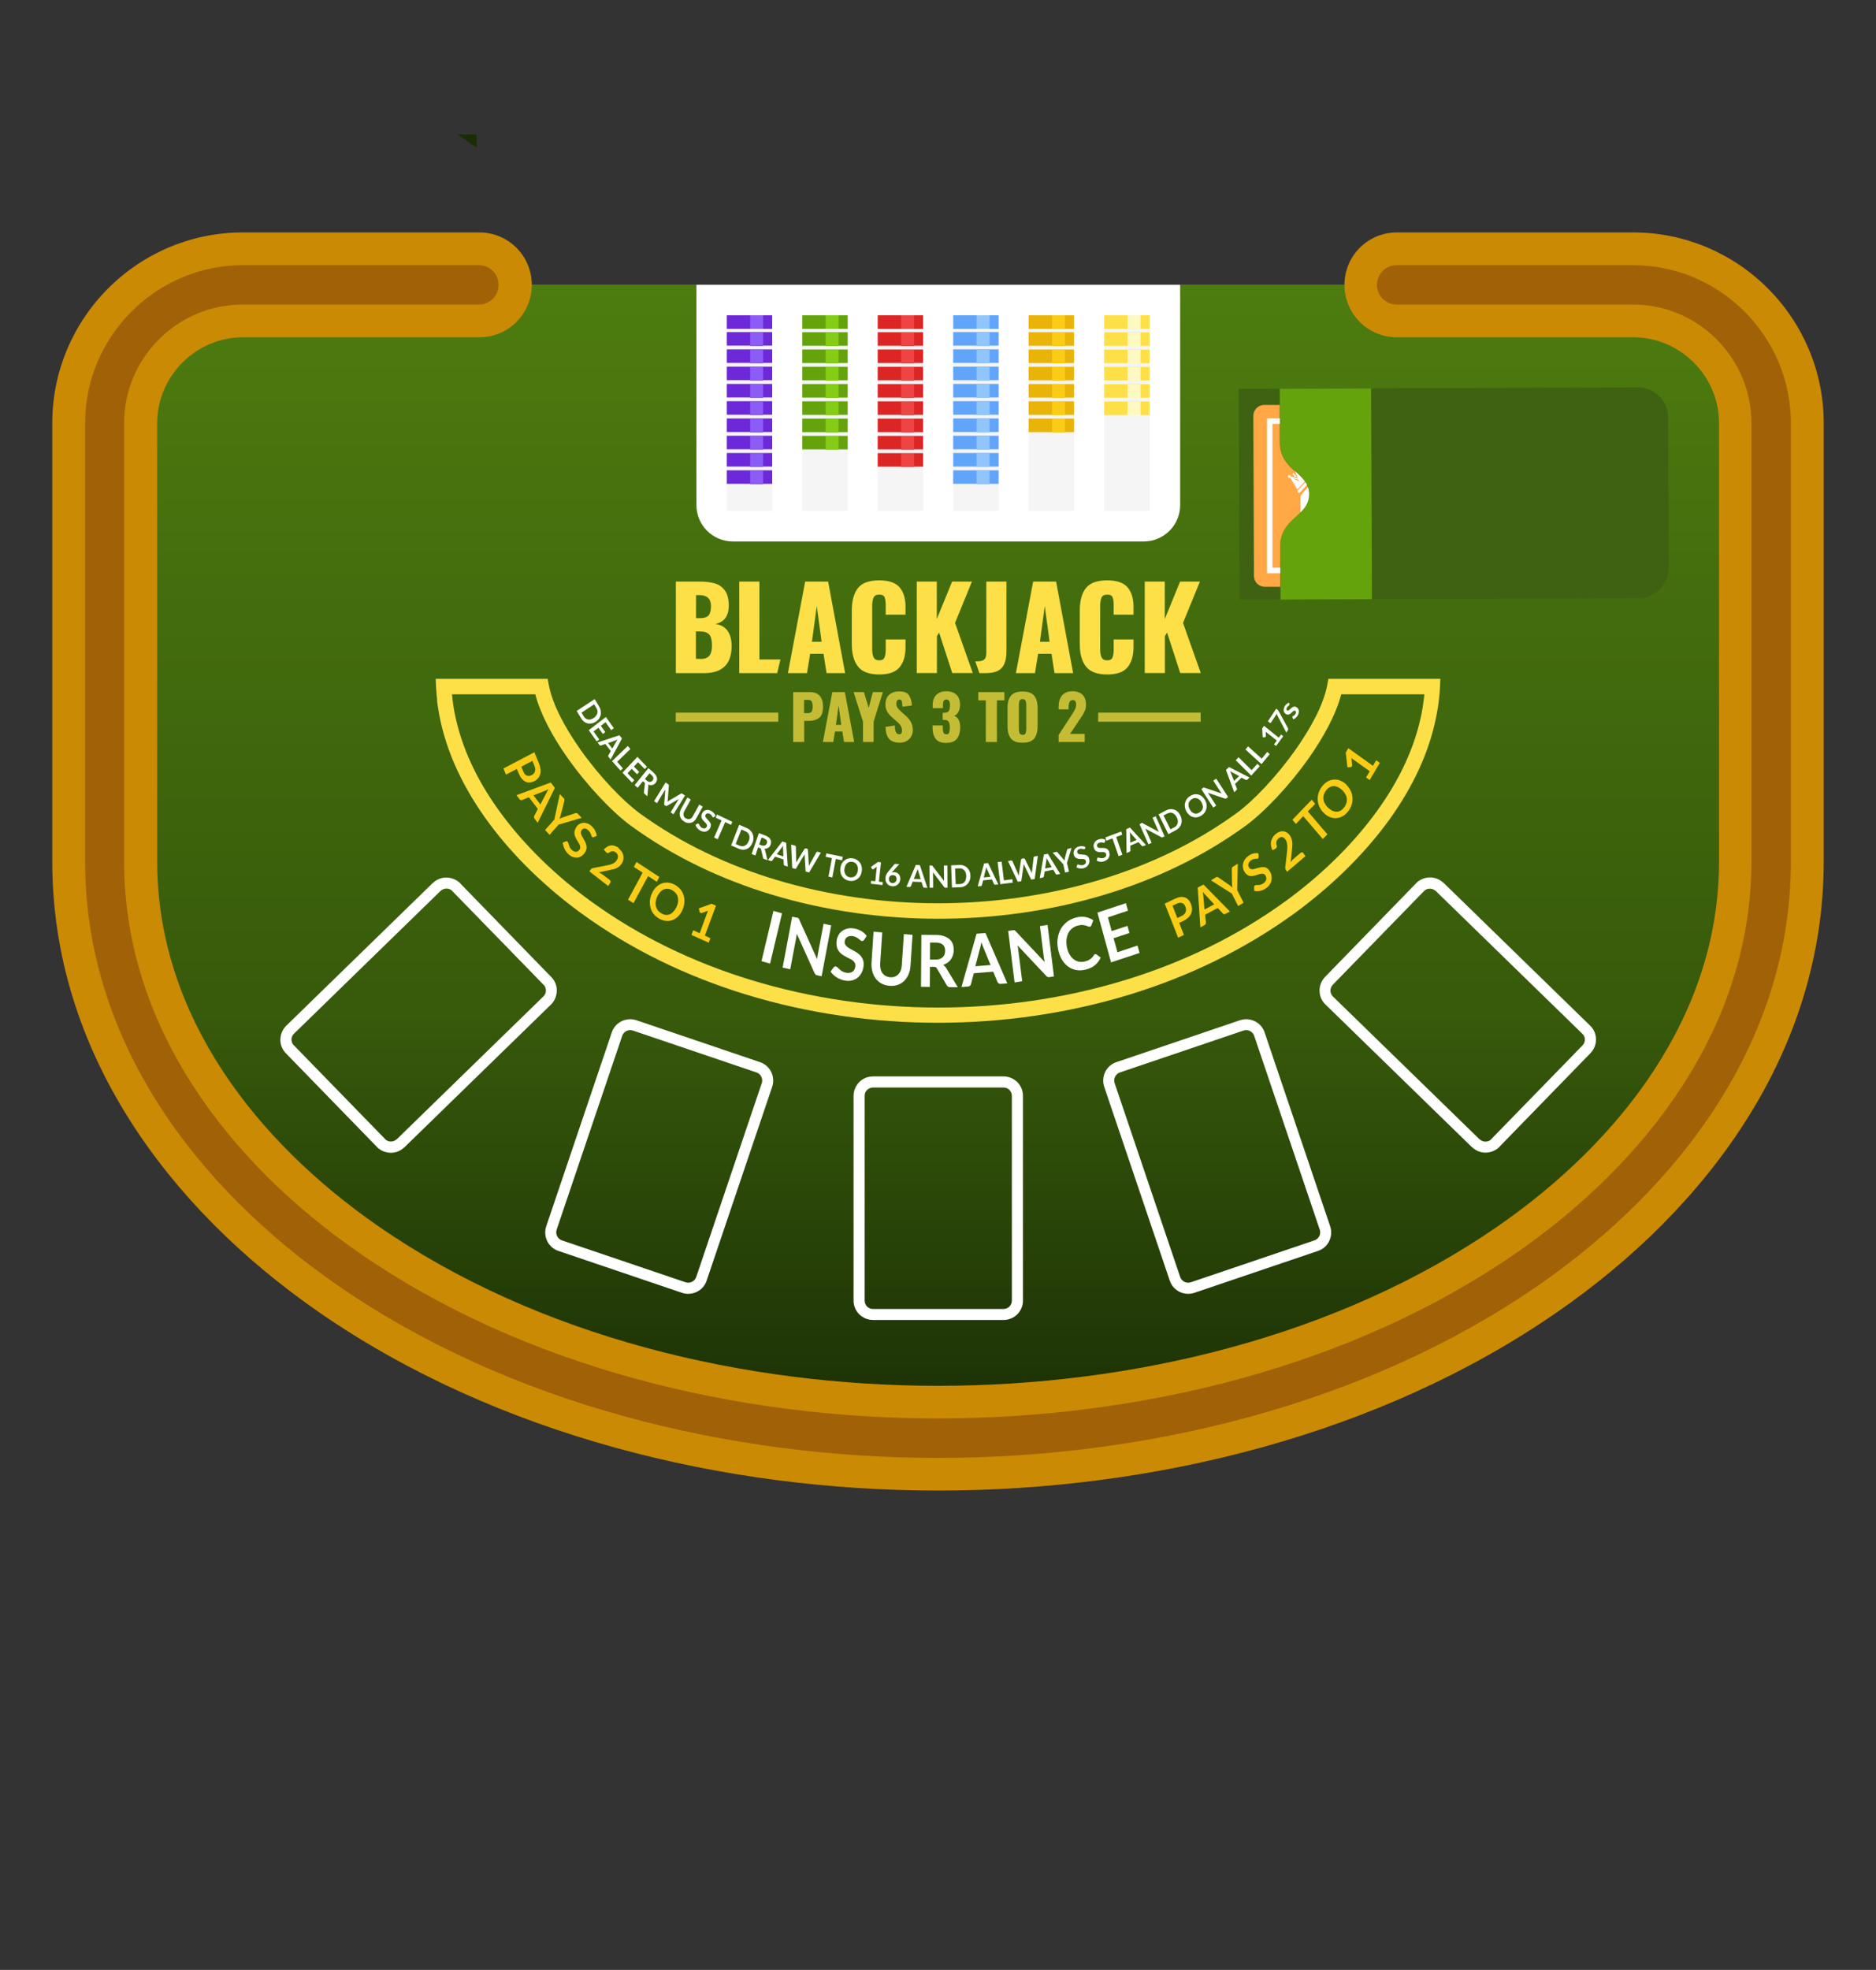 <svg width="323" height="339" viewBox="0 0 323 339" fill="none" xmlns="http://www.w3.org/2000/svg">
<rect x="0" y="0" width="323" height="339" fill="#333333" stroke="none"/>
<path fill-rule="evenodd" clip-rule="evenodd" d="M82.061 23.137H78.719L82.061 25.412V23.137Z" fill="#1A2E05"/>
<path fill-rule="evenodd" clip-rule="evenodd" d="M305.015 148.255C305.015 203.059 240.772 247.489 161.539 247.489C82.306 247.489 18.062 203.059 18.062 148.255V72.784C18.062 59.707 28.77 49 41.847 49H281.231C294.308 49 305.015 59.707 305.015 72.784V148.255Z" fill="#4D7C0F"/>
<path fill-rule="evenodd" clip-rule="evenodd" d="M305.015 148.255C305.015 203.059 240.772 247.489 161.539 247.489C82.306 247.489 18.062 203.059 18.062 148.255V72.784C18.062 59.707 28.77 49 41.847 49H281.231C294.308 49 305.015 59.707 305.015 72.784V148.255Z" fill="url(#paint0_linear_5533_21122)"/>
<path d="M77.822 119.482C77.843 119.752 77.885 120.022 77.906 120.313C77.989 121.062 78.113 121.81 78.238 122.517C79.403 128.65 82.209 134.347 85.827 139.378C90.401 145.761 96.222 151.083 101.586 154.992C110.006 161.146 119.424 165.616 129.175 168.61C139.82 171.874 150.86 173.392 161.526 173.392C172.17 173.392 183.231 171.895 193.876 168.61C203.627 165.616 213.024 161.146 221.465 154.992C226.829 151.083 232.65 145.761 237.224 139.378C240.842 134.347 243.649 128.65 244.813 122.517C244.938 121.81 245.062 121.082 245.146 120.313C245.187 120.043 245.208 119.773 245.229 119.482H230.925C230.031 122.954 227.889 126.841 225.353 130.459C221.881 135.366 217.577 139.836 214.5 142.081C207.12 147.466 198.824 151.354 190.238 153.952C180.757 156.822 170.902 158.111 161.546 158.111C152.191 158.111 142.336 156.822 132.855 153.952C124.269 151.354 115.973 147.466 108.593 142.081C105.516 139.836 101.212 135.366 97.74 130.459C95.183 126.841 93.062 122.954 92.168 119.482H77.864H77.822ZM75.286 120.604C75.203 119.835 75.12 119.045 75.078 118.213L75.016 116.82H76.409H93.187H94.289L94.496 117.901C95.12 121.228 97.262 125.199 99.881 128.92C103.187 133.619 107.262 137.84 110.11 139.94C117.221 145.116 125.246 148.88 133.583 151.395C142.814 154.181 152.398 155.449 161.505 155.449C170.632 155.449 180.216 154.181 189.427 151.395C197.764 148.88 205.789 145.116 212.899 139.94C215.768 137.86 219.823 133.619 223.128 128.92C225.748 125.199 227.889 121.228 228.513 117.901L228.721 116.82H229.823H246.601H247.994L247.932 118.213C247.89 119.045 247.828 119.835 247.724 120.604C247.641 121.373 247.516 122.184 247.349 122.974C246.123 129.544 243.129 135.573 239.324 140.896C234.584 147.507 228.534 153.038 222.962 157.113C214.292 163.433 204.604 168.049 194.604 171.126C183.688 174.473 172.378 176.011 161.484 176.011C150.59 176.011 139.28 174.473 128.364 171.126C118.343 168.049 108.676 163.454 100.006 157.113C94.434 153.058 88.384 147.528 83.644 140.896C79.839 135.573 76.845 129.544 75.619 122.974C75.473 122.164 75.348 121.373 75.244 120.604H75.286Z" fill="#FDE047"/>
<path fill-rule="evenodd" clip-rule="evenodd" d="M82.537 40C87.526 40 91.56 44.033 91.56 49.023C91.56 54.013 87.526 58.046 82.537 58.046H41.828C37.899 58.046 34.178 59.626 31.412 62.392C28.647 65.157 27.067 68.878 27.067 72.808V148.278C27.067 174.807 44.199 196.533 65.176 211.045C92.786 230.151 128.255 238.488 161.52 238.488C194.765 238.488 230.234 230.131 257.864 211.045C278.842 196.533 295.974 174.807 295.974 148.278V72.808C295.974 68.878 294.393 65.157 291.628 62.392C288.863 59.626 285.142 58.046 281.212 58.046H240.504C235.514 58.046 231.481 54.013 231.481 49.023C231.481 44.033 235.514 40 240.504 40H281.212C289.924 40 298.219 43.472 304.373 49.626C310.527 55.78 313.999 64.076 313.999 72.787V148.257C313.999 180.919 294.123 207.822 268.073 225.827C237.448 247.013 198.424 256.514 161.5 256.514C124.596 256.514 85.572 247.013 54.927 225.827C28.876 207.801 9 180.919 9 148.257V72.787C9 64.076 12.472 55.78 18.626 49.626C24.78 43.472 33.076 40 41.787 40H82.495H82.537Z" fill="#CA8A04"/>
<path fill-rule="evenodd" clip-rule="evenodd" d="M82.538 45.633H41.83C34.615 45.633 27.754 48.502 22.64 53.616C17.525 58.731 14.656 65.571 14.656 72.806V148.276C14.656 179.067 33.7 204.307 58.15 221.21C87.819 241.73 125.741 250.899 161.501 250.899C197.281 250.899 235.183 241.73 264.851 221.21C289.301 204.286 308.345 179.067 308.345 148.276V72.806C308.345 65.592 305.476 58.731 300.362 53.616C295.247 48.502 288.407 45.633 281.172 45.633H240.464C238.593 45.633 237.075 47.151 237.075 49.022C237.075 50.893 238.593 52.411 240.464 52.411H281.172C286.598 52.411 291.734 54.573 295.559 58.398C299.384 62.224 301.547 67.38 301.547 72.785V148.256C301.547 176.718 283.521 200.066 261.005 215.659C232.439 235.41 195.889 244.101 161.459 244.101C127.03 244.101 90.48 235.41 61.913 215.659C39.376 200.087 21.372 176.718 21.372 148.256V72.785C21.372 67.359 23.534 62.224 27.359 58.398C31.185 54.573 36.341 52.411 41.746 52.411H82.455C84.326 52.411 85.844 50.893 85.844 49.022C85.844 47.151 84.326 45.633 82.455 45.633H82.538Z" fill="#A16207"/>
<path fill-rule="evenodd" clip-rule="evenodd" d="M220.333 66.901L220.458 103.18L282.123 102.952C284.992 102.931 287.342 100.582 287.321 97.713L287.217 71.87C287.217 69.001 284.847 66.651 281.978 66.672L220.312 66.901H220.333Z" fill="#3F6212"/>
<path fill-rule="evenodd" clip-rule="evenodd" d="M220.328 66.902L220.453 103.182L236.212 103.12L236.067 66.84L220.328 66.902Z" fill="#65A30D"/>
<path fill-rule="evenodd" clip-rule="evenodd" d="M220.334 66.9L213.266 66.921L213.39 103.2L220.459 103.179L220.418 93.99C220.397 89.042 225.387 88.834 225.387 85.008C225.366 81.183 220.376 81.017 220.355 76.068L220.314 66.879L220.334 66.9Z" fill="#3F6212"/>
<path fill-rule="evenodd" clip-rule="evenodd" d="M220.267 69.668H220.329L220.35 76.113C220.371 81.061 225.361 81.228 225.381 85.053C225.402 88.879 220.392 89.087 220.412 94.035L220.433 100.979H217.793H217.751C216.732 100.979 215.901 100.147 215.901 99.128L215.797 71.56C215.797 70.541 216.629 69.689 217.647 69.689H220.246L220.267 69.668Z" fill="#FFA845"/>
<path d="M218.627 71.996H220.352V72.953H219.084V97.693H220.435V98.65H218.627H218.148V98.171V72.474V71.996H218.627Z" fill="#FEFEFE"/>
<path d="M225.195 83.844C225.32 84.197 225.382 84.592 225.382 85.049C225.382 86.422 224.738 87.336 223.906 88.168V85.403C224.218 84.904 224.675 84.405 225.195 83.844Z" fill="white"/>
<path fill-rule="evenodd" clip-rule="evenodd" d="M222.992 81.102L223.45 82.307L222.285 82.037C222.306 81.954 222.285 81.85 222.202 81.788C222.098 81.684 221.932 81.684 221.828 81.788C221.724 81.892 221.724 82.058 221.828 82.162C221.911 82.245 222.036 82.266 222.14 82.204L223.366 84.22L224.676 82.848C224.219 82.204 223.616 81.663 222.992 81.102ZM223.533 82.536L222.472 82.287L223.658 82.806L223.554 82.515L223.533 82.536ZM222.161 82.1C222.161 82.12 222.14 82.12 222.119 82.12C222.161 82.037 222.14 81.954 222.077 81.892C222.015 81.829 221.911 81.829 221.849 81.871C221.849 81.85 221.87 81.85 221.87 81.829C221.932 81.746 222.057 81.746 222.14 81.829C222.223 81.892 222.223 82.016 222.14 82.1H222.161Z" fill="white"/>
<path fill-rule="evenodd" clip-rule="evenodd" d="M223.077 81.726L222.869 81.663C222.89 81.601 222.869 81.539 222.827 81.476C222.765 81.414 222.64 81.414 222.578 81.476C222.516 81.539 222.516 81.663 222.578 81.726C222.62 81.767 222.682 81.788 222.744 81.767L222.827 82.017L223.202 82.1L223.056 81.726H223.077Z" fill="white"/>
<path fill-rule="evenodd" clip-rule="evenodd" d="M223.44 84.386L224.77 82.973C224.874 83.118 224.957 83.284 225.04 83.43L223.814 84.739C223.71 84.843 223.565 84.843 223.461 84.739C223.357 84.635 223.357 84.49 223.461 84.386H223.44Z" fill="white"/>
<path fill-rule="evenodd" clip-rule="evenodd" d="M119.906 49.02H203.194V86.921C203.194 90.372 200.387 93.179 196.936 93.179H126.164C122.713 93.179 119.906 90.372 119.906 86.921V49.02Z" fill="white"/>
<path d="M116.344 100.083H120.44C121.458 100.083 122.331 100.187 123.059 100.395C123.787 100.603 124.369 101.018 124.806 101.621C125.242 102.224 125.471 103.077 125.471 104.199C125.471 105.135 125.263 105.863 124.868 106.382C124.473 106.902 123.891 107.235 123.163 107.38C124.078 107.505 124.764 107.879 125.242 108.524C125.72 109.168 125.97 110.062 125.97 111.164C125.97 114.283 124.39 115.842 121.209 115.842H116.365V100.083H116.344ZM120.502 106.382C121.25 106.382 121.749 106.216 122.02 105.884C122.29 105.551 122.415 105.031 122.415 104.303C122.415 103.68 122.248 103.202 121.916 102.89C121.583 102.578 121.084 102.411 120.44 102.411H119.837V106.382H120.523H120.502ZM120.564 113.41C121.313 113.41 121.832 113.223 122.124 112.848C122.435 112.474 122.581 111.892 122.581 111.102C122.581 110.208 122.435 109.584 122.124 109.21C121.812 108.857 121.292 108.669 120.543 108.669H119.816V113.389H120.564V113.41ZM127.28 100.083H130.752V113.493H134.369L133.808 115.842H127.28V100.083ZM138.611 100.083H142.582L145.513 115.842H142.311L141.792 112.516H139.484L138.943 115.842H135.658L138.631 100.083H138.611ZM141.459 110.437L140.627 104.283L139.796 110.437H141.459ZM151.376 116.071C149.671 116.071 148.445 115.614 147.738 114.72C147.01 113.826 146.657 112.516 146.657 110.811V105.135C146.657 103.389 147.01 102.079 147.717 101.206C148.424 100.312 149.65 99.875 151.376 99.875C153.018 99.875 154.183 100.27 154.869 101.06C155.555 101.85 155.908 102.973 155.908 104.428V105.78H152.499V104.199C152.499 103.597 152.436 103.118 152.312 102.806C152.187 102.474 151.875 102.328 151.376 102.328C150.877 102.328 150.565 102.495 150.399 102.848C150.253 103.202 150.17 103.659 150.17 104.283V111.705C150.17 112.329 150.253 112.807 150.42 113.139C150.586 113.472 150.898 113.638 151.376 113.638C151.854 113.638 152.166 113.472 152.291 113.139C152.436 112.807 152.499 112.329 152.499 111.705V110.042H155.908V111.393C155.908 112.869 155.555 114.013 154.869 114.844C154.183 115.676 153.018 116.071 151.376 116.071ZM157.821 100.083H161.293V106.528L163.934 100.083H167.343L164.433 107.193L167.489 115.821H163.954L161.688 108.857L161.314 109.48V115.821H157.842V100.062L157.821 100.083ZM167.946 113.826C168.445 113.826 168.84 113.784 169.09 113.701C169.339 113.618 169.547 113.472 169.651 113.243C169.776 113.015 169.817 112.682 169.817 112.225V100.083H173.289V111.975C173.289 112.869 173.185 113.597 172.957 114.158C172.229 115.988 170.254 115.842 168.632 115.842L167.925 113.826H167.946ZM177.863 100.083H181.834L184.766 115.842H181.564L181.044 112.516H178.737L178.196 115.842H174.911L177.884 100.083H177.863ZM180.712 110.437L179.88 104.283L179.048 110.437H180.712ZM190.629 116.071C188.924 116.071 187.697 115.614 186.99 114.72C186.263 113.826 185.909 112.516 185.909 110.811V105.135C185.909 103.389 186.263 102.079 186.97 101.206C187.677 100.312 188.903 99.875 190.629 99.875C192.271 99.875 193.436 100.27 194.122 101.06C194.808 101.85 195.161 102.973 195.161 104.428V105.78H191.752V104.199C191.752 103.597 191.689 103.118 191.564 102.806C191.44 102.474 191.128 102.328 190.629 102.328C190.13 102.328 189.818 102.495 189.652 102.848C189.506 103.202 189.423 103.659 189.423 104.283V111.705C189.423 112.329 189.506 112.807 189.672 113.139C189.839 113.472 190.151 113.638 190.629 113.638C191.107 113.638 191.419 113.472 191.544 113.139C191.689 112.807 191.752 112.329 191.752 111.705V110.042H195.161V111.393C195.161 112.869 194.808 114.013 194.122 114.844C193.436 115.676 192.271 116.071 190.629 116.071ZM197.074 100.083H200.546V106.528L203.186 100.083H206.596L203.685 107.193L206.742 115.821H203.207L200.941 108.857L200.567 109.48V115.821H197.095V100.062L197.074 100.083Z" fill="#FDE047"/>
<path d="M88.987 132.33L87.116 133.307L86.68 132.247L92.002 129.461L92.771 131.332C92.938 131.706 93.021 132.06 93.062 132.392C93.104 132.725 93.083 133.016 93 133.266C92.917 133.536 92.792 133.765 92.626 133.952C92.46 134.139 92.252 134.305 92.002 134.43C91.753 134.555 91.482 134.638 91.233 134.659C90.983 134.679 90.734 134.638 90.505 134.534C90.276 134.43 90.069 134.264 89.861 134.035C89.653 133.806 89.486 133.494 89.32 133.12L88.987 132.33ZM89.757 131.935L90.089 132.746C90.172 132.933 90.256 133.099 90.36 133.224C90.464 133.349 90.588 133.432 90.713 133.474C90.838 133.515 90.963 133.536 91.108 133.536C91.254 133.515 91.399 133.474 91.545 133.39C91.69 133.307 91.815 133.224 91.898 133.12C92.002 133.016 92.064 132.891 92.106 132.746C92.148 132.6 92.168 132.455 92.148 132.288C92.127 132.122 92.085 131.935 92.002 131.748L91.669 130.937L89.757 131.935ZM92.584 141.603L92.044 140.896C91.981 140.813 91.96 140.729 91.94 140.646C91.94 140.563 91.96 140.48 91.981 140.418L92.605 139.212L91.067 137.195L89.882 137.673C89.819 137.694 89.757 137.694 89.674 137.694C89.59 137.673 89.528 137.632 89.466 137.549L88.925 136.842L94.83 134.659L95.537 135.594L92.563 141.623L92.584 141.603ZM91.857 136.883L93.042 138.443L94.06 136.488C94.102 136.405 94.164 136.301 94.227 136.176C94.289 136.052 94.372 135.948 94.435 135.802C94.31 135.864 94.185 135.927 94.081 135.989C93.977 136.052 93.873 136.093 93.769 136.114L91.836 136.883H91.857ZM96.202 141.894L94.622 143.661L93.853 142.829L95.433 141.062L96.389 136.655L97.075 137.382C97.137 137.445 97.179 137.528 97.179 137.611C97.179 137.694 97.179 137.777 97.158 137.86L96.555 140.21C96.514 140.355 96.472 140.48 96.451 140.584C96.41 140.709 96.368 140.813 96.327 140.917C96.43 140.854 96.514 140.813 96.618 140.771C96.722 140.729 96.826 140.688 96.95 140.646L99.05 139.939C99.112 139.919 99.175 139.898 99.258 139.919C99.341 139.919 99.404 139.96 99.466 140.023L100.152 140.75L96.16 141.915L96.202 141.894ZM102.231 144.056C102.169 144.077 102.127 144.098 102.065 144.098C102.023 144.098 101.982 144.077 101.94 144.035C101.898 143.994 101.857 143.931 101.836 143.848C101.815 143.765 101.774 143.682 101.732 143.557C101.691 143.453 101.649 143.328 101.566 143.224C101.503 143.1 101.399 142.996 101.275 142.871C101.15 142.767 101.046 142.684 100.942 142.642C100.838 142.601 100.734 142.58 100.63 142.58C100.526 142.58 100.443 142.601 100.36 142.663C100.277 142.705 100.194 142.788 100.131 142.871C100.048 142.996 100.007 143.1 100.007 143.245C100.007 143.37 100.027 143.515 100.09 143.661C100.152 143.806 100.214 143.952 100.318 144.098C100.402 144.243 100.505 144.409 100.589 144.576C100.672 144.742 100.776 144.908 100.838 145.096C100.921 145.283 100.963 145.449 100.984 145.636C101.004 145.823 101.004 146.01 100.942 146.218C100.901 146.405 100.797 146.613 100.63 146.821C100.464 147.05 100.277 147.216 100.069 147.362C99.861 147.486 99.632 147.57 99.383 147.59C99.133 147.611 98.884 147.57 98.634 147.486C98.385 147.403 98.135 147.237 97.886 147.008C97.74 146.884 97.616 146.738 97.491 146.572C97.366 146.426 97.283 146.26 97.2 146.073C97.117 145.906 97.054 145.719 96.992 145.553C96.95 145.366 96.909 145.199 96.888 145.012L97.449 144.784C97.491 144.763 97.553 144.763 97.595 144.784C97.636 144.784 97.678 144.804 97.719 144.846C97.761 144.888 97.803 144.971 97.844 145.075C97.865 145.179 97.907 145.283 97.948 145.428C97.99 145.553 98.052 145.698 98.115 145.844C98.198 145.99 98.302 146.135 98.468 146.281C98.697 146.488 98.946 146.592 99.154 146.592C99.383 146.592 99.57 146.468 99.757 146.239C99.861 146.114 99.903 145.969 99.903 145.844C99.903 145.719 99.882 145.574 99.819 145.428C99.757 145.283 99.695 145.137 99.591 144.992C99.487 144.846 99.404 144.68 99.3 144.513C99.196 144.347 99.112 144.181 99.05 144.014C98.967 143.848 98.925 143.661 98.905 143.474C98.884 143.287 98.905 143.079 98.967 142.871C99.029 142.663 99.133 142.455 99.3 142.226C99.424 142.039 99.591 141.894 99.799 141.79C99.986 141.686 100.194 141.623 100.422 141.603C100.651 141.582 100.88 141.623 101.129 141.707C101.379 141.79 101.607 141.935 101.836 142.143C102.106 142.393 102.314 142.642 102.46 142.933C102.605 143.224 102.709 143.536 102.751 143.827L102.231 144.077V144.056ZM106.514 146.01C106.743 146.177 106.909 146.364 107.055 146.572C107.2 146.78 107.283 147.008 107.325 147.237C107.366 147.466 107.366 147.694 107.325 147.944C107.283 148.173 107.179 148.422 107.034 148.63C106.909 148.817 106.763 148.983 106.618 149.108C106.452 149.233 106.285 149.337 106.119 149.42C105.932 149.503 105.745 149.566 105.537 149.607C105.329 149.649 105.121 149.711 104.892 149.753L103.063 150.127C103.187 150.168 103.312 150.231 103.416 150.293C103.52 150.356 103.624 150.418 103.728 150.48L104.955 151.416C105.038 151.478 105.1 151.561 105.121 151.665C105.142 151.769 105.121 151.852 105.059 151.936L104.726 152.476L101.483 149.961L101.67 149.669C101.711 149.607 101.753 149.566 101.815 149.503C101.878 149.462 101.961 149.42 102.044 149.399L104.497 148.921C104.705 148.879 104.892 148.838 105.059 148.796C105.225 148.755 105.391 148.692 105.537 148.609C105.682 148.547 105.807 148.464 105.911 148.36C106.015 148.256 106.119 148.152 106.202 148.006C106.285 147.881 106.327 147.757 106.368 147.632C106.389 147.507 106.41 147.403 106.389 147.279C106.368 147.175 106.327 147.071 106.264 146.967C106.202 146.863 106.119 146.78 106.015 146.696C105.828 146.551 105.62 146.468 105.433 146.488C105.246 146.509 105.059 146.572 104.892 146.717C104.809 146.78 104.726 146.821 104.664 146.821C104.58 146.821 104.518 146.8 104.435 146.738C104.393 146.717 104.373 146.676 104.331 146.634L103.957 146.218C104.144 145.99 104.352 145.823 104.56 145.698C104.768 145.574 104.996 145.511 105.225 145.491C105.454 145.47 105.662 145.511 105.89 145.574C106.119 145.657 106.327 145.782 106.535 145.927L106.514 146.01ZM113.541 150.896L113.084 151.749L111.587 150.771L109.071 155.428L108.136 154.826L110.651 150.168L109.134 149.191L109.591 148.339L113.52 150.917L113.541 150.896ZM117.471 156.655C117.284 157.071 117.034 157.424 116.743 157.715C116.452 158.007 116.14 158.214 115.787 158.339C115.433 158.464 115.059 158.526 114.685 158.485C114.29 158.443 113.895 158.318 113.52 158.11C113.125 157.882 112.814 157.611 112.543 157.3C112.294 156.967 112.107 156.614 112.003 156.219C111.899 155.824 111.857 155.428 111.899 154.992C111.94 154.576 112.044 154.139 112.252 153.724C112.439 153.308 112.689 152.954 112.98 152.663C113.271 152.372 113.583 152.164 113.936 152.04C114.29 151.915 114.664 151.852 115.038 151.894C115.433 151.936 115.828 152.06 116.202 152.268C116.597 152.497 116.909 152.767 117.18 153.079C117.429 153.412 117.616 153.765 117.72 154.139C117.824 154.534 117.866 154.93 117.824 155.366C117.783 155.803 117.679 156.219 117.471 156.634V156.655ZM116.473 156.115C116.618 155.803 116.701 155.512 116.743 155.221C116.785 154.93 116.764 154.659 116.701 154.41C116.639 154.16 116.535 153.932 116.369 153.724C116.202 153.516 115.995 153.349 115.745 153.204C115.496 153.058 115.246 152.975 114.997 152.954C114.747 152.934 114.518 152.975 114.29 153.058C114.061 153.142 113.853 153.308 113.666 153.516C113.479 153.724 113.313 153.973 113.167 154.285C113.021 154.597 112.938 154.909 112.897 155.179C112.855 155.47 112.876 155.74 112.938 155.99C113.001 156.239 113.105 156.468 113.271 156.676C113.437 156.884 113.645 157.05 113.895 157.196C114.144 157.341 114.394 157.424 114.643 157.445C114.893 157.466 115.121 157.424 115.329 157.341C115.558 157.258 115.745 157.092 115.953 156.884C116.14 156.676 116.306 156.426 116.452 156.115H116.473ZM119.383 160.106L120.465 160.605L121.733 157.154C121.774 157.029 121.837 156.884 121.899 156.738L120.86 157.113C120.818 157.133 120.776 157.133 120.735 157.133C120.693 157.133 120.652 157.113 120.631 157.113C120.589 157.092 120.548 157.05 120.506 157.009C120.465 156.967 120.444 156.925 120.444 156.884L120.319 156.322L122.523 155.532L123.271 155.865L121.359 161.021L122.315 161.458L122.024 162.227L119.051 160.896L119.342 160.127L119.383 160.106Z" fill="#FACC15"/>
<path d="M132.586 165.825L131.109 165.409L133.168 156.76L134.644 157.176L132.586 165.825ZM137.18 157.904C137.243 157.925 137.305 157.925 137.347 157.945C137.388 157.966 137.43 157.987 137.451 158.008C137.492 158.029 137.513 158.07 137.534 158.112C137.554 158.153 137.596 158.216 137.617 158.278L140.694 165.077C140.715 164.931 140.715 164.785 140.735 164.661C140.756 164.515 140.777 164.39 140.798 164.287L141.796 158.964L143.106 159.255L141.463 168.008L140.694 167.842C140.569 167.821 140.486 167.779 140.424 167.717C140.361 167.655 140.299 167.571 140.236 167.447L137.18 160.669C137.159 160.794 137.159 160.939 137.139 161.064C137.118 161.189 137.097 161.313 137.076 161.417L136.058 166.802L134.748 166.511L136.39 157.758L137.159 157.925L137.18 157.904ZM148.74 161.75C148.698 161.833 148.636 161.896 148.574 161.916C148.511 161.937 148.449 161.958 148.366 161.937C148.282 161.916 148.22 161.875 148.137 161.812C148.054 161.729 147.95 161.646 147.825 161.563C147.7 161.459 147.576 161.376 147.409 161.293C147.243 161.209 147.056 161.147 146.827 161.106C146.619 161.064 146.432 161.064 146.266 161.106C146.099 161.147 145.975 161.189 145.85 161.272C145.725 161.355 145.642 161.459 145.559 161.584C145.497 161.708 145.455 161.854 145.434 162.02C145.413 162.228 145.434 162.415 145.538 162.561C145.621 162.706 145.746 162.852 145.912 162.977C146.079 163.101 146.266 163.226 146.474 163.33C146.682 163.434 146.91 163.559 147.118 163.684C147.347 163.808 147.555 163.933 147.763 164.099C147.971 164.245 148.158 164.432 148.303 164.64C148.449 164.848 148.574 165.077 148.636 165.347C148.719 165.617 148.719 165.95 148.677 166.303C148.636 166.698 148.511 167.072 148.345 167.405C148.179 167.738 147.95 168.008 147.68 168.237C147.409 168.465 147.097 168.611 146.723 168.715C146.37 168.819 145.954 168.819 145.517 168.757C145.268 168.715 145.018 168.653 144.769 168.549C144.519 168.465 144.291 168.341 144.083 168.216C143.875 168.07 143.667 167.925 143.48 167.759C143.293 167.592 143.147 167.405 143.002 167.197L143.542 166.47C143.584 166.428 143.646 166.386 143.709 166.345C143.771 166.324 143.833 166.303 143.916 166.324C144 166.345 144.104 166.386 144.207 166.49C144.311 166.594 144.415 166.698 144.561 166.823C144.686 166.948 144.852 167.072 145.039 167.176C145.226 167.28 145.455 167.364 145.746 167.405C146.183 167.467 146.515 167.405 146.786 167.218C147.056 167.031 147.201 166.74 147.264 166.324C147.285 166.095 147.264 165.887 147.181 165.721C147.097 165.555 146.973 165.409 146.806 165.284C146.64 165.16 146.453 165.035 146.245 164.952C146.037 164.848 145.808 164.744 145.6 164.619C145.372 164.494 145.164 164.37 144.956 164.224C144.748 164.079 144.561 163.891 144.415 163.684C144.27 163.476 144.145 163.226 144.083 162.935C144.02 162.644 144 162.291 144.041 161.896C144.083 161.563 144.187 161.272 144.332 160.981C144.478 160.69 144.686 160.44 144.956 160.253C145.205 160.045 145.517 159.9 145.85 159.817C146.203 159.713 146.578 159.713 146.993 159.775C147.472 159.837 147.887 160.004 148.282 160.212C148.657 160.44 148.969 160.711 149.218 161.064L148.761 161.792L148.74 161.75ZM153.272 168.174C153.563 168.195 153.834 168.174 154.062 168.07C154.291 167.987 154.499 167.842 154.665 167.675C154.832 167.488 154.977 167.28 155.081 167.01C155.185 166.74 155.247 166.428 155.268 166.095L155.622 160.752L157.119 160.877L156.765 166.22C156.723 166.761 156.62 167.239 156.432 167.675C156.245 168.112 155.996 168.486 155.684 168.798C155.372 169.11 154.998 169.339 154.582 169.484C154.145 169.63 153.688 169.692 153.168 169.651C152.649 169.609 152.191 169.484 151.775 169.255C151.38 169.048 151.048 168.757 150.777 168.403C150.507 168.05 150.32 167.655 150.195 167.176C150.07 166.719 150.029 166.22 150.05 165.679L150.403 160.336L151.9 160.461L151.547 165.783C151.526 166.116 151.547 166.428 151.609 166.719C151.671 166.989 151.775 167.239 151.921 167.447C152.066 167.655 152.253 167.821 152.482 167.946C152.711 168.07 152.96 168.154 153.251 168.174H153.272ZM160.112 166.345L160.092 169.838L158.574 169.817L158.636 160.877L161.11 160.898C161.672 160.898 162.15 160.96 162.524 161.106C162.919 161.23 163.231 161.417 163.501 161.646C163.751 161.875 163.938 162.145 164.042 162.457C164.167 162.769 164.208 163.122 164.208 163.496C164.208 163.808 164.167 164.079 164.083 164.349C164 164.619 163.875 164.848 163.73 165.077C163.584 165.305 163.397 165.492 163.169 165.659C162.94 165.825 162.69 165.95 162.399 166.054C162.586 166.178 162.753 166.345 162.898 166.573L164.915 169.9L163.564 169.879C163.439 169.879 163.314 169.858 163.231 169.796C163.148 169.734 163.065 169.651 163.002 169.547L161.318 166.677C161.256 166.573 161.193 166.49 161.11 166.449C161.027 166.407 160.923 166.386 160.778 166.386H160.133L160.112 166.345ZM160.112 165.139H161.048C161.339 165.139 161.588 165.097 161.796 165.035C162.004 164.952 162.191 164.848 162.316 164.723C162.462 164.578 162.566 164.432 162.628 164.245C162.69 164.058 162.732 163.85 162.732 163.621C162.732 163.164 162.607 162.81 162.337 162.582C162.067 162.332 161.651 162.207 161.09 162.207H160.133L160.112 165.181V165.139ZM173.439 169.235L172.275 169.318C172.15 169.318 172.025 169.297 171.942 169.235C171.859 169.172 171.776 169.089 171.734 168.985L171.007 167.218L167.659 167.488L167.181 169.359C167.16 169.463 167.098 169.547 167.015 169.63C166.932 169.713 166.828 169.754 166.703 169.775L165.539 169.858L168.138 160.69L169.676 160.565L173.439 169.235ZM167.971 166.282L170.549 166.075L169.364 163.185C169.302 163.06 169.26 162.914 169.177 162.727C169.115 162.561 169.052 162.374 168.969 162.166C168.928 162.374 168.886 162.582 168.844 162.769C168.803 162.956 168.761 163.122 168.72 163.247L167.93 166.282H167.971ZM174.375 160.087C174.437 160.087 174.5 160.066 174.541 160.066C174.583 160.066 174.624 160.066 174.666 160.087C174.707 160.108 174.749 160.128 174.77 160.149C174.811 160.17 174.853 160.212 174.895 160.274L179.863 165.555C179.822 165.409 179.801 165.284 179.78 165.139C179.76 164.993 179.739 164.869 179.718 164.765L179.053 159.38L180.362 159.172L181.464 168.029L180.695 168.154C180.57 168.174 180.466 168.174 180.383 168.133C180.3 168.112 180.217 168.05 180.134 167.946L175.186 162.686C175.206 162.81 175.248 162.935 175.269 163.06C175.29 163.185 175.31 163.309 175.31 163.413L175.996 168.86L174.687 169.068L173.585 160.212L174.375 160.087ZM188.554 164.203C188.637 164.183 188.72 164.203 188.783 164.245L189.51 164.785C189.282 165.305 188.949 165.742 188.533 166.095C188.117 166.449 187.577 166.698 186.912 166.865C186.329 167.01 185.768 167.031 185.248 166.927C184.729 166.823 184.271 166.615 183.855 166.303C183.439 165.991 183.086 165.576 182.795 165.077C182.504 164.578 182.296 163.995 182.171 163.351C182.047 162.686 182.005 162.062 182.109 161.48C182.192 160.877 182.379 160.357 182.649 159.858C182.92 159.38 183.294 158.964 183.751 158.611C184.209 158.278 184.729 158.029 185.331 157.883C185.914 157.737 186.454 157.717 186.932 157.821C187.411 157.925 187.847 158.112 188.242 158.361L187.909 159.234C187.889 159.297 187.868 159.338 187.826 159.38C187.785 159.421 187.722 159.463 187.639 159.484C187.556 159.505 187.452 159.484 187.369 159.442C187.265 159.401 187.14 159.338 186.995 159.297C186.849 159.255 186.662 159.214 186.433 159.193C186.205 159.172 185.934 159.193 185.623 159.276C185.248 159.359 184.916 159.525 184.645 159.733C184.354 159.962 184.126 160.232 183.959 160.544C183.793 160.856 183.689 161.23 183.627 161.646C183.585 162.062 183.606 162.499 183.689 162.977C183.793 163.476 183.938 163.891 184.146 164.245C184.354 164.598 184.583 164.869 184.853 165.077C185.124 165.284 185.415 165.43 185.747 165.492C186.059 165.555 186.392 165.555 186.724 165.472C186.932 165.43 187.099 165.368 187.265 165.305C187.431 165.243 187.556 165.16 187.681 165.077C187.806 164.993 187.93 164.889 188.034 164.785C188.138 164.682 188.242 164.536 188.325 164.39C188.346 164.349 188.388 164.307 188.429 164.266C188.471 164.224 188.512 164.203 188.554 164.203ZM193.856 155.45L194.209 156.719L190.758 157.862L191.402 160.232L194.126 159.338L194.459 160.565L191.735 161.459L192.4 163.871L195.852 162.727L196.205 163.995L191.298 165.617L188.949 157.051L193.856 155.43V155.45Z" fill="white"/>
<path d="M203.034 158.838L203.845 160.896L202.847 161.374L200.539 155.512L202.265 154.68C202.618 154.514 202.951 154.41 203.242 154.368C203.533 154.326 203.803 154.368 204.032 154.451C204.261 154.534 204.468 154.68 204.635 154.867C204.801 155.054 204.947 155.283 205.051 155.553C205.155 155.844 205.217 156.114 205.238 156.406C205.238 156.676 205.196 156.946 205.092 157.196C204.988 157.445 204.822 157.674 204.593 157.902C204.365 158.11 204.094 158.318 203.741 158.485L202.992 158.838H203.034ZM202.701 157.986L203.45 157.632C203.637 157.549 203.782 157.445 203.886 157.32C204.011 157.216 204.094 157.092 204.136 156.946C204.177 156.801 204.219 156.676 204.198 156.509C204.198 156.343 204.157 156.198 204.094 156.031C204.032 155.865 203.949 155.74 203.866 155.636C203.762 155.532 203.658 155.449 203.533 155.408C203.408 155.366 203.263 155.345 203.117 155.366C202.972 155.387 202.805 155.428 202.618 155.512L201.87 155.865L202.701 157.965V157.986ZM211.724 156.884L210.976 157.279C210.893 157.32 210.81 157.341 210.747 157.32C210.664 157.299 210.602 157.258 210.56 157.216L209.666 156.26L207.504 157.403L207.629 158.776C207.629 158.838 207.629 158.921 207.587 159.004C207.546 159.087 207.483 159.15 207.421 159.191L206.672 159.586L206.215 152.746L207.213 152.227L211.787 156.884H211.724ZM207.4 156.509L209.063 155.636L207.587 154.056C207.525 153.994 207.442 153.911 207.358 153.807C207.275 153.703 207.192 153.599 207.088 153.495C207.109 153.64 207.13 153.786 207.15 153.931C207.171 154.056 207.171 154.181 207.192 154.285L207.379 156.53L207.4 156.509ZM213.013 153.183L214.115 155.345L213.18 155.927L212.078 153.765L208.502 151.499L209.334 150.979C209.417 150.938 209.5 150.917 209.562 150.917C209.625 150.938 209.708 150.958 209.77 151L211.641 152.289C211.745 152.372 211.849 152.434 211.932 152.518C212.016 152.601 212.099 152.663 212.182 152.746C212.161 152.622 212.14 152.518 212.14 152.393C212.119 152.268 212.119 152.143 212.119 151.998L212.078 149.565C212.078 149.503 212.078 149.42 212.119 149.337C212.14 149.254 212.203 149.191 212.286 149.15L213.117 148.63L213.013 153.162V153.183ZM216.693 147.445C216.693 147.507 216.693 147.569 216.673 147.611C216.652 147.653 216.631 147.694 216.569 147.736C216.527 147.777 216.465 147.777 216.382 147.777C216.298 147.777 216.215 147.777 216.111 147.798C216.007 147.798 215.903 147.819 215.779 147.861C215.654 147.902 215.529 147.964 215.384 148.068C215.259 148.152 215.155 148.256 215.093 148.36C215.009 148.463 214.968 148.567 214.947 148.671C214.926 148.775 214.905 148.879 214.926 148.983C214.947 149.087 214.989 149.191 215.051 149.295C215.134 149.42 215.217 149.503 215.342 149.545C215.446 149.586 215.592 149.586 215.716 149.586C215.862 149.565 216.007 149.545 216.174 149.482C216.34 149.441 216.506 149.378 216.673 149.337C216.839 149.295 217.026 149.254 217.192 149.233C217.359 149.212 217.546 149.212 217.712 149.233C217.878 149.254 218.045 149.337 218.19 149.441C218.357 149.545 218.481 149.711 218.627 149.94C218.772 150.189 218.876 150.439 218.918 150.688C218.96 150.958 218.96 151.208 218.918 151.478C218.876 151.748 218.772 151.998 218.606 152.227C218.461 152.476 218.232 152.684 217.962 152.871C217.816 152.975 217.65 153.079 217.483 153.141C217.317 153.225 217.151 153.266 216.964 153.308C216.797 153.349 216.61 153.37 216.444 153.37C216.278 153.37 216.111 153.349 215.945 153.308L215.924 152.642C215.924 152.58 215.945 152.538 215.966 152.497C215.987 152.455 216.007 152.414 216.07 152.372C216.132 152.331 216.194 152.31 216.298 152.31C216.402 152.31 216.506 152.31 216.631 152.31C216.756 152.31 216.901 152.289 217.047 152.247C217.192 152.206 217.359 152.123 217.525 152.019C217.775 151.832 217.941 151.624 218.003 151.395C218.066 151.166 218.024 150.917 217.878 150.667C217.795 150.522 217.691 150.439 217.587 150.397C217.463 150.355 217.338 150.335 217.192 150.355C217.047 150.376 216.901 150.397 216.735 150.459C216.569 150.522 216.402 150.563 216.236 150.626C216.07 150.667 215.903 150.709 215.716 150.75C215.55 150.771 215.363 150.771 215.196 150.75C215.03 150.709 214.864 150.646 214.698 150.522C214.531 150.397 214.386 150.231 214.24 149.981C214.115 149.794 214.053 149.565 214.011 149.337C213.97 149.108 213.97 148.858 214.032 148.63C214.074 148.38 214.178 148.152 214.323 147.923C214.469 147.694 214.677 147.486 214.926 147.299C215.217 147.091 215.508 146.946 215.799 146.883C216.09 146.8 216.382 146.8 216.673 146.863L216.735 147.486L216.693 147.445ZM219.646 143.536C219.854 143.349 220.082 143.224 220.29 143.141C220.519 143.058 220.727 143.037 220.955 143.058C221.163 143.079 221.371 143.141 221.558 143.266C221.746 143.391 221.933 143.557 222.078 143.765C222.203 143.952 222.307 144.139 222.369 144.347C222.432 144.555 222.473 144.763 222.494 144.971C222.515 145.179 222.515 145.407 222.494 145.636C222.473 145.865 222.452 146.093 222.432 146.343L222.224 148.38C222.307 148.256 222.39 148.152 222.473 148.048C222.556 147.944 222.64 147.861 222.743 147.777L223.929 146.779C224.012 146.717 224.095 146.675 224.178 146.675C224.261 146.675 224.344 146.738 224.407 146.821L224.76 147.341L221.621 150.023L221.413 149.732C221.371 149.669 221.351 149.607 221.309 149.524C221.288 149.441 221.288 149.357 221.288 149.254L221.6 146.53C221.621 146.301 221.642 146.093 221.642 145.885C221.642 145.698 221.642 145.511 221.621 145.345C221.6 145.179 221.558 145.012 221.517 144.867C221.475 144.721 221.392 144.576 221.309 144.451C221.226 144.326 221.143 144.243 221.039 144.181C220.935 144.118 220.852 144.077 220.748 144.056C220.644 144.035 220.54 144.056 220.436 144.097C220.332 144.139 220.228 144.201 220.124 144.285C219.937 144.451 219.812 144.638 219.77 144.846C219.729 145.054 219.729 145.262 219.812 145.49C219.854 145.594 219.854 145.698 219.833 145.761C219.812 145.844 219.77 145.906 219.687 145.969C219.646 145.989 219.625 146.031 219.583 146.052L219.105 146.322C218.96 146.052 218.876 145.781 218.835 145.532C218.793 145.262 218.814 145.012 218.856 144.784C218.897 144.555 219.001 144.326 219.126 144.118C219.251 143.91 219.417 143.723 219.625 143.536H219.646ZM225.841 137.632L226.444 138.338L225.176 139.648L228.544 143.578L227.754 144.388L224.386 140.459L223.118 141.79L222.515 141.083L225.841 137.632ZM231.808 135.053C232.12 135.365 232.37 135.698 232.557 136.093C232.744 136.467 232.848 136.862 232.869 137.278C232.889 137.673 232.848 138.089 232.723 138.484C232.598 138.9 232.39 139.274 232.099 139.648C231.808 140.002 231.496 140.293 231.143 140.48C230.789 140.667 230.436 140.771 230.062 140.792C229.688 140.812 229.334 140.75 228.96 140.605C228.586 140.459 228.253 140.23 227.941 139.918C227.629 139.607 227.38 139.274 227.193 138.879C227.006 138.505 226.902 138.11 226.881 137.694C226.86 137.278 226.902 136.883 227.026 136.467C227.151 136.051 227.359 135.677 227.65 135.303C227.941 134.95 228.253 134.658 228.606 134.471C228.96 134.284 229.313 134.18 229.688 134.159C230.062 134.139 230.415 134.201 230.789 134.347C231.164 134.492 231.496 134.721 231.829 135.033L231.808 135.053ZM231.081 135.968C230.852 135.74 230.602 135.573 230.353 135.449C230.103 135.345 229.875 135.282 229.625 135.282C229.397 135.282 229.168 135.345 228.939 135.469C228.71 135.594 228.523 135.76 228.336 136.01C228.149 136.239 228.024 136.488 227.941 136.738C227.858 136.987 227.837 137.257 227.858 137.507C227.879 137.756 227.962 138.027 228.107 138.276C228.232 138.526 228.419 138.775 228.669 139.004C228.918 139.232 229.147 139.399 229.397 139.523C229.646 139.627 229.875 139.69 230.124 139.69C230.353 139.69 230.582 139.627 230.81 139.503C231.039 139.378 231.226 139.212 231.413 138.962C231.6 138.733 231.725 138.484 231.808 138.234C231.891 137.985 231.912 137.715 231.891 137.465C231.871 137.216 231.787 136.945 231.642 136.696C231.517 136.446 231.33 136.197 231.081 135.968ZM235.197 133.806L235.842 132.725L233.014 130.708C232.91 130.625 232.785 130.542 232.681 130.459L232.806 131.644C232.806 131.685 232.806 131.748 232.806 131.769C232.785 131.81 232.785 131.852 232.765 131.873C232.744 131.914 232.702 131.956 232.661 131.976C232.619 131.997 232.577 132.018 232.536 132.018L231.995 132.039L231.704 129.502L232.141 128.754L236.382 131.789L236.944 130.833L237.567 131.29L235.821 134.243L235.197 133.785V133.806Z" fill="#FACC15"/>
<path d="M228.132 168.129L243.808 152.016V151.995C244.452 151.35 245.305 151.018 246.157 150.997C247.01 150.976 247.862 151.309 248.527 151.933H248.548L273.788 176.507C274.453 177.152 274.786 178.004 274.786 178.857C274.807 179.709 274.474 180.561 273.85 181.227L258.174 197.339V197.36C257.53 198.005 256.677 198.337 255.825 198.358C254.973 198.379 254.12 198.046 253.455 197.423H253.434L228.194 172.848C227.529 172.203 227.196 171.351 227.196 170.499C227.175 169.646 227.508 168.794 228.132 168.129ZM245.159 153.367L229.483 169.459C229.213 169.75 229.067 170.104 229.067 170.478C229.067 170.852 229.213 171.206 229.504 171.497L254.744 196.071H254.765C255.056 196.341 255.409 196.466 255.783 196.466C256.158 196.466 256.511 196.321 256.781 196.03V196.009L272.458 179.917C272.728 179.626 272.873 179.272 272.873 178.898C272.873 178.524 272.728 178.17 272.437 177.9L247.197 153.326H247.176C246.885 153.055 246.532 152.931 246.157 152.931C245.783 152.931 245.43 153.076 245.159 153.367Z" fill="white"/>
<path d="M172.783 187.155H150.308C149.913 187.155 149.56 187.321 149.289 187.571C149.019 187.841 148.874 188.194 148.874 188.589V223.83C148.874 224.225 149.04 224.578 149.289 224.848C149.56 225.119 149.913 225.264 150.308 225.264H172.783C173.178 225.264 173.531 225.098 173.802 224.848C174.051 224.578 174.218 224.225 174.218 223.83V188.589C174.218 188.194 174.051 187.841 173.802 187.571C173.531 187.3 173.178 187.155 172.783 187.155ZM150.308 185.242H172.783C173.698 185.242 174.529 185.616 175.153 186.219C175.756 186.822 176.13 187.654 176.13 188.589V223.83C176.13 224.744 175.756 225.576 175.153 226.179C174.55 226.782 173.719 227.156 172.783 227.156H150.308C149.393 227.156 148.562 226.782 147.938 226.179C147.335 225.576 146.961 224.744 146.961 223.83V188.589C146.961 187.675 147.335 186.843 147.938 186.219C148.541 185.616 149.373 185.242 150.308 185.242Z" fill="white"/>
<path d="M131.161 186.389C131.286 186.014 131.245 185.619 131.078 185.287C130.912 184.954 130.621 184.684 130.247 184.559L108.957 177.345C108.583 177.22 108.188 177.261 107.855 177.428C107.522 177.594 107.252 177.885 107.127 178.259L95.838 211.628C95.713 212.003 95.755 212.398 95.921 212.73C96.088 213.063 96.379 213.333 96.753 213.458L118.042 220.672C118.417 220.797 118.812 220.756 119.144 220.589C119.477 220.423 119.747 220.132 119.872 219.758L131.161 186.389ZM105.339 177.656C105.63 176.783 106.254 176.118 107.023 175.744C107.793 175.369 108.707 175.286 109.581 175.577L130.87 182.792C131.744 183.083 132.409 183.707 132.783 184.476C133.157 185.245 133.24 186.16 132.949 187.033L121.66 220.402C121.369 221.275 120.745 221.941 119.976 222.315C119.207 222.689 118.292 222.772 117.419 222.481L96.129 215.267C95.256 214.976 94.591 214.352 94.216 213.583C93.842 212.813 93.759 211.899 94.05 211.025L105.339 177.656Z" fill="white"/>
<path d="M93.577 169.462L77.901 153.37V153.349C77.631 153.058 77.257 152.912 76.903 152.912C76.529 152.912 76.175 153.037 75.884 153.307H75.864L50.624 177.882C50.333 178.152 50.187 178.527 50.187 178.88C50.187 179.254 50.312 179.628 50.603 179.899L66.279 195.991V196.012C66.549 196.303 66.924 196.448 67.277 196.448C67.651 196.448 68.005 196.323 68.296 196.053H68.317L93.556 171.479C93.848 171.208 93.993 170.834 93.993 170.46C93.993 170.086 93.868 169.711 93.577 169.441V169.462ZM79.252 152.039L94.929 168.152C95.573 168.817 95.885 169.67 95.864 170.522C95.844 171.375 95.511 172.227 94.866 172.872L69.626 197.446H69.606C68.94 198.091 68.088 198.402 67.236 198.382C66.383 198.361 65.531 198.028 64.886 197.384V197.363L49.21 181.25C48.566 180.585 48.254 179.732 48.274 178.88C48.295 178.028 48.628 177.175 49.272 176.531L74.512 151.956H74.533C75.198 151.312 76.051 151 76.903 151.021C77.756 151.041 78.608 151.374 79.252 152.018V152.039Z" fill="white"/>
<path d="M102.574 124.2C102.345 124.346 102.117 124.45 101.867 124.491C101.638 124.533 101.389 124.533 101.181 124.491C100.952 124.429 100.744 124.346 100.557 124.18C100.349 124.034 100.183 123.826 100.038 123.577L99.289 122.35L102.387 120.312L103.135 121.539C103.281 121.789 103.385 122.038 103.426 122.288C103.468 122.537 103.468 122.787 103.426 123.015C103.385 123.244 103.281 123.473 103.135 123.681C102.99 123.888 102.803 124.055 102.574 124.221V124.2ZM102.2 123.577C102.366 123.473 102.512 123.348 102.616 123.202C102.72 123.057 102.803 122.932 102.844 122.766C102.886 122.62 102.886 122.454 102.865 122.308C102.844 122.142 102.782 121.997 102.678 121.83L102.304 121.206L100.121 122.641L100.495 123.265C100.599 123.431 100.703 123.556 100.828 123.639C100.952 123.722 101.098 123.785 101.243 123.826C101.389 123.847 101.555 123.847 101.701 123.805C101.867 123.764 102.033 123.681 102.2 123.577ZM105.672 125.323L105.235 125.656L104.258 124.284L103.447 124.907L104.216 125.988L103.801 126.321L103.031 125.24L102.2 125.884L103.177 127.257L102.74 127.589L101.368 125.656L104.32 123.39L105.693 125.323H105.672ZM105.11 130.687L104.778 130.25C104.736 130.209 104.715 130.146 104.715 130.105C104.715 130.063 104.715 130.001 104.757 129.959L105.173 129.252L104.216 128.026L103.468 128.296C103.426 128.317 103.385 128.317 103.343 128.296C103.302 128.275 103.26 128.255 103.218 128.213L102.886 127.776L106.649 126.529L107.086 127.09L105.152 130.666L105.11 130.687ZM104.674 127.86L105.422 128.816L106.088 127.652C106.108 127.589 106.15 127.548 106.192 127.464C106.233 127.402 106.275 127.319 106.337 127.257C106.254 127.298 106.171 127.319 106.108 127.361C106.046 127.381 105.963 127.423 105.921 127.444L104.695 127.88L104.674 127.86ZM106.254 131.103L107.252 132.226L106.836 132.621L105.381 130.978L108.084 128.379L108.541 128.899L106.254 131.103ZM111.389 131.955L111.015 132.35L109.851 131.165L109.144 131.914L110.059 132.849L109.684 133.244L108.77 132.309L108.042 133.078L109.206 134.263L108.811 134.679L107.169 132.974L109.747 130.25L111.389 131.955ZM110.703 134.429L109.788 135.573L109.269 135.115L111.639 132.184L112.491 132.932C112.678 133.099 112.824 133.265 112.928 133.431C113.032 133.598 113.094 133.743 113.115 133.889C113.136 134.034 113.136 134.18 113.094 134.325C113.052 134.471 112.969 134.596 112.886 134.72C112.803 134.824 112.72 134.908 112.616 134.97C112.512 135.032 112.408 135.074 112.304 135.095C112.2 135.115 112.075 135.136 111.951 135.115C111.826 135.095 111.701 135.074 111.576 135.012C111.618 135.115 111.618 135.219 111.618 135.323L111.452 137.028L110.973 136.612C110.932 136.571 110.89 136.529 110.89 136.488C110.869 136.446 110.869 136.384 110.869 136.342L111.036 134.887C111.036 134.824 111.036 134.783 111.015 134.741C110.994 134.7 110.973 134.658 110.911 134.616L110.682 134.429H110.703ZM111.015 134.034L111.348 134.325C111.452 134.409 111.535 134.471 111.639 134.513C111.743 134.554 111.826 134.575 111.909 134.554C111.992 134.554 112.075 134.533 112.138 134.492C112.221 134.45 112.283 134.388 112.346 134.325C112.47 134.18 112.512 134.014 112.491 133.868C112.47 133.702 112.346 133.535 112.158 133.369L111.826 133.078L111.036 134.055L111.015 134.034ZM114.965 137.61C114.965 137.673 114.944 137.735 114.944 137.797C114.924 137.86 114.924 137.922 114.903 137.985C114.965 137.943 115.007 137.901 115.069 137.86C115.132 137.818 115.173 137.797 115.236 137.756L117.252 136.571C117.273 136.55 117.294 136.55 117.315 136.55C117.335 136.55 117.356 136.55 117.377 136.55C117.398 136.55 117.419 136.571 117.439 136.571C117.46 136.592 117.481 136.592 117.502 136.612L117.938 136.903L115.963 140.126L115.464 139.793L116.732 137.714C116.753 137.673 116.774 137.631 116.816 137.59C116.836 137.548 116.878 137.506 116.92 137.465L114.861 138.671C114.82 138.691 114.757 138.712 114.716 138.712C114.674 138.712 114.612 138.691 114.57 138.671L114.487 138.608C114.445 138.587 114.404 138.546 114.383 138.484C114.362 138.442 114.362 138.38 114.362 138.338L114.549 135.864C114.529 135.926 114.508 135.968 114.466 136.009C114.445 136.051 114.404 136.093 114.383 136.134L113.115 138.213L112.616 137.881L114.591 134.658L115.028 134.949C115.048 134.97 115.069 134.991 115.09 134.991C115.111 135.012 115.132 135.012 115.132 135.032C115.152 135.053 115.152 135.074 115.152 135.095C115.152 135.115 115.152 135.136 115.152 135.178L114.986 137.59L114.965 137.61ZM118.125 140.833C118.25 140.895 118.354 140.937 118.458 140.958C118.562 140.978 118.687 140.958 118.77 140.937C118.874 140.895 118.978 140.854 119.061 140.771C119.144 140.687 119.227 140.583 119.29 140.459L120.392 138.463L120.995 138.816L119.893 140.812C119.789 141.02 119.664 141.166 119.498 141.311C119.352 141.436 119.186 141.54 118.999 141.581C118.812 141.644 118.624 141.644 118.416 141.623C118.209 141.602 118.021 141.519 117.814 141.394C117.606 141.269 117.439 141.124 117.315 140.958C117.19 140.791 117.107 140.604 117.065 140.417C117.024 140.23 117.003 140.022 117.044 139.835C117.086 139.627 117.148 139.44 117.252 139.232L118.354 137.236L118.936 137.59L117.834 139.585C117.772 139.71 117.71 139.835 117.689 139.96C117.668 140.084 117.668 140.188 117.689 140.313C117.71 140.417 117.751 140.521 117.834 140.625C117.897 140.729 118.001 140.791 118.105 140.874L118.125 140.833ZM122.907 140.625C122.866 140.646 122.845 140.667 122.824 140.667C122.803 140.667 122.762 140.667 122.741 140.646C122.72 140.625 122.679 140.604 122.658 140.563C122.637 140.521 122.595 140.459 122.575 140.417C122.533 140.355 122.491 140.292 122.429 140.23C122.367 140.168 122.304 140.105 122.2 140.064C122.117 140.022 122.034 139.98 121.972 139.98C121.889 139.96 121.826 139.96 121.764 139.98C121.701 140.001 121.639 140.022 121.597 140.064C121.556 140.105 121.514 140.168 121.473 140.23C121.431 140.313 121.431 140.396 121.431 140.459C121.452 140.542 121.473 140.604 121.535 140.687C121.597 140.771 121.66 140.833 121.722 140.916C121.805 140.999 121.868 141.082 121.951 141.166C122.034 141.249 122.096 141.332 122.18 141.436C122.242 141.519 122.304 141.623 122.346 141.727C122.387 141.831 122.408 141.956 122.387 142.06C122.387 142.184 122.346 142.309 122.284 142.455C122.2 142.6 122.117 142.746 121.992 142.85C121.868 142.954 121.743 143.037 121.597 143.078C121.452 143.12 121.286 143.141 121.119 143.12C120.953 143.099 120.787 143.037 120.599 142.954C120.496 142.891 120.392 142.829 120.308 142.766C120.225 142.683 120.142 142.6 120.059 142.517C119.976 142.434 119.913 142.33 119.872 142.247C119.809 142.143 119.768 142.039 119.747 141.956L120.08 141.748C120.101 141.727 120.142 141.727 120.163 141.727C120.184 141.727 120.225 141.727 120.246 141.748C120.288 141.768 120.308 141.81 120.35 141.852C120.371 141.914 120.412 141.976 120.454 142.039C120.496 142.101 120.537 142.184 120.62 142.267C120.683 142.351 120.766 142.413 120.891 142.475C121.057 142.559 121.223 142.6 121.348 142.559C121.493 142.517 121.597 142.434 121.681 142.267C121.722 142.184 121.743 142.101 121.722 142.018C121.701 141.935 121.681 141.852 121.618 141.789C121.577 141.706 121.493 141.644 121.431 141.561C121.348 141.477 121.286 141.415 121.202 141.332C121.119 141.249 121.057 141.166 120.974 141.062C120.911 140.978 120.849 140.874 120.807 140.75C120.766 140.646 120.766 140.521 120.766 140.396C120.766 140.272 120.807 140.126 120.891 139.96C120.953 139.835 121.036 139.731 121.14 139.627C121.244 139.544 121.369 139.461 121.493 139.419C121.639 139.378 121.785 139.357 121.93 139.378C122.096 139.398 122.263 139.44 122.429 139.544C122.616 139.648 122.783 139.773 122.907 139.918C123.032 140.064 123.136 140.23 123.198 140.396L122.907 140.625ZM126.088 141.415L125.86 141.956L124.862 141.477L123.573 144.43L122.949 144.139L124.238 141.186L123.219 140.708L123.448 140.168L126.088 141.436V141.415ZM129.56 145.012C129.456 145.261 129.332 145.49 129.165 145.677C128.999 145.864 128.812 145.989 128.604 146.093C128.396 146.176 128.167 146.238 127.918 146.218C127.668 146.218 127.419 146.155 127.169 146.051L125.88 145.49L127.273 141.935L128.562 142.496C128.812 142.6 129.041 142.746 129.207 142.933C129.394 143.12 129.519 143.307 129.602 143.536C129.685 143.764 129.727 143.993 129.727 144.243C129.727 144.492 129.664 144.742 129.581 145.012H129.56ZM128.916 144.742C128.999 144.554 129.041 144.367 129.041 144.18C129.041 144.014 129.041 143.848 128.978 143.702C128.937 143.556 128.853 143.432 128.729 143.307C128.625 143.203 128.479 143.099 128.313 143.037L127.648 142.746L126.67 145.241L127.336 145.532C127.502 145.594 127.668 145.636 127.814 145.636C127.959 145.636 128.105 145.594 128.25 145.532C128.375 145.469 128.5 145.365 128.625 145.241C128.729 145.116 128.833 144.949 128.895 144.742H128.916ZM130.537 145.802L130.059 147.216L129.415 146.966L130.662 143.369L131.723 143.764C131.951 143.848 132.159 143.951 132.305 144.076C132.45 144.18 132.575 144.305 132.637 144.45C132.72 144.575 132.762 144.721 132.762 144.866C132.762 145.012 132.741 145.157 132.7 145.324C132.658 145.448 132.596 145.552 132.533 145.656C132.471 145.76 132.388 145.823 132.284 145.885C132.18 145.947 132.076 145.989 131.972 146.031C131.847 146.051 131.723 146.072 131.598 146.072C131.66 146.155 131.702 146.238 131.743 146.363L132.138 148.026L131.556 147.819C131.494 147.798 131.452 147.777 131.431 147.735C131.411 147.694 131.369 147.652 131.369 147.59L131.036 146.155C131.016 146.093 131.016 146.051 130.974 146.031C130.953 146.01 130.912 145.968 130.829 145.947L130.558 145.843L130.537 145.802ZM130.704 145.324L131.099 145.469C131.224 145.511 131.327 145.532 131.431 145.532C131.535 145.532 131.619 145.511 131.702 145.49C131.785 145.448 131.847 145.407 131.91 145.344C131.972 145.282 132.014 145.199 132.034 145.116C132.097 144.929 132.097 144.762 132.014 144.638C131.93 144.492 131.764 144.388 131.535 144.284L131.12 144.139L130.704 145.344V145.324ZM135.61 149.128L135.111 148.962C135.049 148.941 135.007 148.92 134.987 148.879C134.966 148.837 134.945 148.796 134.945 148.733L134.903 147.902L133.448 147.424L132.97 148.089C132.949 148.13 132.908 148.151 132.866 148.172C132.824 148.193 132.762 148.193 132.72 148.172L132.221 148.006L134.696 144.804L135.361 145.033L135.631 149.128H135.61ZM133.76 147.008L134.883 147.382L134.82 146.031C134.82 145.968 134.82 145.906 134.82 145.823C134.82 145.739 134.82 145.656 134.82 145.552C134.779 145.636 134.716 145.698 134.675 145.76C134.633 145.823 134.592 145.885 134.55 145.927L133.76 146.987V147.008ZM136.296 145.365L136.858 145.511C136.92 145.532 136.962 145.552 136.983 145.594C137.024 145.636 137.024 145.677 137.024 145.719L137.086 148.11C137.086 148.172 137.086 148.234 137.086 148.297C137.086 148.359 137.086 148.442 137.066 148.505C137.086 148.442 137.128 148.38 137.149 148.318C137.19 148.255 137.211 148.193 137.253 148.151L138.5 146.114C138.521 146.072 138.563 146.051 138.604 146.031C138.646 146.01 138.708 146.01 138.75 146.01L138.937 146.051C138.999 146.072 139.041 146.093 139.062 146.135C139.082 146.176 139.103 146.218 139.103 146.28L139.249 148.692C139.249 148.817 139.27 148.941 139.249 149.087C139.27 149.024 139.311 148.962 139.332 148.9C139.353 148.837 139.394 148.796 139.415 148.733L140.559 146.675C140.579 146.633 140.621 146.613 140.662 146.592C140.704 146.571 140.766 146.571 140.808 146.592L141.328 146.737L139.311 150.147L138.708 149.981L138.542 147.236C138.542 147.195 138.542 147.153 138.542 147.132C138.542 147.091 138.542 147.049 138.542 147.008C138.521 147.049 138.5 147.091 138.479 147.112C138.459 147.153 138.438 147.174 138.417 147.216L137.003 149.544L136.4 149.378L136.213 145.365H136.296ZM145.091 147.465L144.987 148.047L143.906 147.819L143.303 151L142.638 150.854L143.241 147.673L142.159 147.444L142.263 146.862L145.112 147.444L145.091 147.465ZM148.376 149.96C148.334 150.23 148.251 150.48 148.126 150.708C148.002 150.937 147.835 151.103 147.648 151.249C147.461 151.395 147.253 151.499 147.004 151.561C146.754 151.623 146.505 151.623 146.234 151.582C145.964 151.54 145.715 151.436 145.507 151.311C145.299 151.187 145.132 151 144.987 150.812C144.862 150.605 144.758 150.397 144.717 150.126C144.654 149.877 144.654 149.607 144.696 149.336C144.737 149.066 144.821 148.817 144.945 148.588C145.07 148.359 145.236 148.193 145.424 148.047C145.611 147.902 145.819 147.798 146.068 147.735C146.318 147.673 146.567 147.673 146.837 147.715C147.108 147.756 147.357 147.86 147.565 147.985C147.773 148.13 147.939 148.297 148.085 148.484C148.21 148.692 148.313 148.9 148.355 149.149C148.417 149.399 148.417 149.669 148.376 149.939V149.96ZM147.69 149.835C147.731 149.627 147.731 149.44 147.69 149.274C147.669 149.108 147.607 148.941 147.523 148.817C147.44 148.692 147.336 148.567 147.212 148.484C147.087 148.401 146.92 148.338 146.754 148.318C146.567 148.297 146.422 148.297 146.255 148.338C146.11 148.38 145.964 148.442 145.86 148.546C145.735 148.65 145.652 148.775 145.569 148.92C145.486 149.066 145.444 149.253 145.403 149.461C145.361 149.669 145.361 149.856 145.403 150.022C145.424 150.189 145.486 150.355 145.569 150.48C145.652 150.605 145.756 150.708 145.881 150.812C146.006 150.896 146.172 150.958 146.338 150.979C146.525 151 146.671 151 146.837 150.958C146.983 150.916 147.128 150.854 147.232 150.75C147.357 150.646 147.44 150.521 147.523 150.376C147.607 150.23 147.648 150.043 147.69 149.835ZM149.956 151.582L150.704 151.665L150.933 149.44C150.933 149.357 150.954 149.274 150.975 149.17L150.393 149.565C150.372 149.586 150.351 149.586 150.33 149.607C150.309 149.607 150.289 149.607 150.268 149.607C150.226 149.607 150.205 149.586 150.185 149.565C150.164 149.544 150.143 149.523 150.122 149.503L149.956 149.191L151.162 148.338L151.682 148.401L151.328 151.727L151.993 151.81L151.952 152.309L149.935 152.081L149.977 151.582H149.956ZM154.01 150.085C154.156 150.106 154.28 150.126 154.405 150.189C154.53 150.251 154.634 150.334 154.738 150.438C154.821 150.542 154.904 150.667 154.946 150.812C154.987 150.958 155.008 151.124 155.008 151.311C154.987 151.499 154.946 151.644 154.883 151.81C154.8 151.956 154.717 152.081 154.592 152.205C154.467 152.309 154.322 152.393 154.156 152.455C153.989 152.517 153.802 152.538 153.615 152.517C153.428 152.496 153.241 152.455 153.095 152.372C152.95 152.289 152.825 152.185 152.721 152.06C152.617 151.935 152.555 151.79 152.492 151.623C152.451 151.457 152.43 151.27 152.451 151.062C152.472 150.875 152.513 150.708 152.596 150.521C152.679 150.334 152.804 150.147 152.971 149.96L153.927 148.796C153.969 148.754 154.01 148.733 154.072 148.692C154.135 148.671 154.197 148.65 154.28 148.671L154.842 148.713L153.657 150.022C153.636 150.043 153.615 150.085 153.594 150.106C153.573 150.126 153.553 150.147 153.532 150.189C153.615 150.147 153.677 150.126 153.761 150.126C153.844 150.106 153.927 150.106 154.031 150.106L154.01 150.085ZM153.054 151.207C153.054 151.311 153.054 151.415 153.075 151.499C153.095 151.582 153.137 151.665 153.178 151.727C153.22 151.79 153.303 151.852 153.366 151.894C153.449 151.935 153.532 151.956 153.636 151.977C153.74 151.977 153.823 151.977 153.906 151.935C153.989 151.914 154.072 151.873 154.135 151.81C154.197 151.748 154.26 151.686 154.301 151.602C154.343 151.519 154.364 151.436 154.364 151.332C154.364 151.228 154.364 151.124 154.343 151.041C154.322 150.958 154.28 150.875 154.218 150.812C154.156 150.75 154.093 150.688 154.01 150.667C153.927 150.625 153.844 150.605 153.74 150.605C153.636 150.605 153.553 150.605 153.47 150.646C153.386 150.667 153.303 150.708 153.241 150.771C153.178 150.833 153.137 150.896 153.095 150.979C153.054 151.062 153.033 151.145 153.033 151.249L153.054 151.207ZM159.665 152.788L159.145 152.767C159.083 152.767 159.041 152.746 159 152.704C158.958 152.663 158.937 152.642 158.917 152.58L158.667 151.79L157.149 151.727L156.838 152.496C156.817 152.538 156.796 152.58 156.754 152.6C156.713 152.642 156.671 152.642 156.609 152.642L156.068 152.621L157.669 148.858L158.376 148.879L159.665 152.767V152.788ZM157.357 151.249L158.522 151.291L158.127 150.002C158.106 149.939 158.085 149.877 158.064 149.794C158.043 149.711 158.023 149.627 158.002 149.544C157.981 149.627 157.94 149.711 157.919 149.794C157.898 149.877 157.877 149.939 157.836 150.002L157.337 151.249H157.357ZM160.372 148.962C160.393 148.962 160.434 148.962 160.455 148.962C160.476 148.962 160.497 148.962 160.518 148.983C160.538 148.983 160.559 149.004 160.559 149.024C160.58 149.045 160.601 149.066 160.601 149.087L162.555 151.623C162.555 151.561 162.534 151.499 162.534 151.436C162.534 151.374 162.534 151.332 162.534 151.27L162.513 148.941H163.116L163.137 152.767H162.784C162.721 152.767 162.68 152.767 162.659 152.746C162.617 152.725 162.597 152.704 162.555 152.642L160.622 150.106C160.622 150.168 160.622 150.209 160.642 150.272C160.642 150.334 160.642 150.376 160.642 150.417L160.663 152.767H160.06L160.039 148.941H160.393L160.372 148.962ZM167.067 150.708C167.087 150.979 167.046 151.249 166.963 151.478C166.88 151.706 166.755 151.914 166.609 152.101C166.464 152.268 166.256 152.413 166.048 152.517C165.819 152.621 165.57 152.684 165.299 152.684L163.906 152.746L163.761 148.92L165.154 148.858C165.424 148.837 165.694 148.879 165.923 148.962C166.152 149.045 166.36 149.17 166.526 149.336C166.692 149.503 166.838 149.69 166.921 149.918C167.025 150.147 167.067 150.397 167.087 150.688L167.067 150.708ZM166.36 150.729C166.36 150.521 166.318 150.334 166.256 150.168C166.193 150.002 166.11 149.856 166.006 149.752C165.902 149.648 165.778 149.565 165.632 149.503C165.487 149.44 165.32 149.419 165.154 149.44L164.447 149.461L164.551 152.164L165.258 152.143C165.445 152.143 165.59 152.101 165.736 152.039C165.882 151.977 165.986 151.873 166.089 151.748C166.193 151.623 166.256 151.478 166.297 151.311C166.339 151.145 166.36 150.958 166.36 150.75V150.729ZM171.869 152.205L171.35 152.247C171.287 152.247 171.246 152.247 171.204 152.205C171.162 152.185 171.142 152.143 171.121 152.101L170.788 151.353L169.27 151.499L169.063 152.309C169.063 152.351 169.021 152.393 169 152.434C168.959 152.476 168.917 152.496 168.855 152.496L168.335 152.538L169.437 148.588L170.123 148.525L171.89 152.205H171.869ZM169.374 151L170.539 150.896L169.977 149.669C169.957 149.607 169.915 149.544 169.894 149.482C169.873 149.399 169.832 149.336 169.79 149.232C169.769 149.315 169.749 149.419 169.749 149.482C169.728 149.565 169.707 149.627 169.707 149.69L169.374 151ZM172.846 151.499L174.302 151.311L174.364 151.894L172.223 152.164L171.765 148.359L172.451 148.276L172.846 151.499ZM173.512 148.193L174.073 148.089C174.135 148.089 174.177 148.089 174.219 148.11C174.26 148.13 174.302 148.172 174.323 148.214L175.279 150.376C175.3 150.438 175.321 150.48 175.341 150.542C175.362 150.605 175.383 150.667 175.404 150.75C175.404 150.667 175.404 150.605 175.424 150.542C175.424 150.48 175.445 150.417 175.445 150.355L175.799 147.964C175.799 147.923 175.82 147.881 175.861 147.839C175.903 147.798 175.944 147.777 176.007 147.756L176.215 147.715C176.277 147.715 176.318 147.715 176.36 147.735C176.402 147.756 176.443 147.798 176.464 147.839L177.524 149.981C177.587 150.085 177.628 150.209 177.67 150.334C177.67 150.272 177.67 150.189 177.67 150.126C177.67 150.064 177.67 150.002 177.691 149.939L177.961 147.569C177.961 147.527 177.982 147.486 178.023 147.444C178.065 147.403 178.106 147.382 178.169 147.382L178.689 147.299L178.148 151.27L177.545 151.374L176.36 148.92C176.339 148.879 176.339 148.858 176.318 148.817C176.298 148.775 176.277 148.733 176.277 148.692C176.277 148.733 176.277 148.775 176.256 148.817C176.256 148.858 176.256 148.9 176.235 148.92L175.84 151.644L175.237 151.748L173.533 148.151L173.512 148.193ZM182.535 150.397L182.015 150.501C181.953 150.521 181.911 150.501 181.87 150.48C181.828 150.459 181.786 150.417 181.766 150.376L181.35 149.669L179.853 149.981L179.728 150.812C179.728 150.854 179.707 150.896 179.666 150.937C179.624 150.979 179.583 151 179.541 151.02L179.021 151.124L179.728 147.07L180.414 146.925L182.535 150.397ZM179.936 149.461L181.08 149.232L180.414 148.068C180.393 148.026 180.352 147.964 180.31 147.881C180.269 147.819 180.227 147.735 180.186 147.652C180.186 147.735 180.165 147.839 180.165 147.923C180.165 148.006 180.144 148.068 180.144 148.13L179.936 149.461ZM183.72 148.546L184.053 150.002L183.387 150.168L183.055 148.713L181.246 146.758L181.828 146.613C181.89 146.592 181.932 146.592 181.974 146.613C182.015 146.633 182.057 146.654 182.078 146.696L183.013 147.777C183.075 147.839 183.117 147.902 183.159 147.964C183.2 148.026 183.242 148.089 183.283 148.13C183.283 148.068 183.304 147.985 183.304 147.923C183.325 147.839 183.325 147.777 183.346 147.694L183.72 146.28C183.72 146.238 183.741 146.197 183.782 146.155C183.803 146.114 183.845 146.093 183.907 146.072L184.489 145.927L183.699 148.525L183.72 148.546ZM186.797 145.989C186.797 146.031 186.776 146.072 186.755 146.093C186.735 146.114 186.714 146.135 186.672 146.135C186.631 146.135 186.589 146.135 186.548 146.135C186.506 146.114 186.444 146.114 186.381 146.093C186.319 146.072 186.236 146.072 186.173 146.051C186.09 146.051 186.007 146.051 185.903 146.093C185.82 146.114 185.737 146.155 185.674 146.197C185.612 146.238 185.57 146.28 185.529 146.342C185.487 146.405 185.466 146.446 185.466 146.509C185.466 146.571 185.466 146.633 185.487 146.717C185.508 146.8 185.55 146.862 185.612 146.904C185.674 146.945 185.757 146.987 185.841 147.008C185.924 147.029 186.028 147.029 186.132 147.049C186.236 147.049 186.34 147.07 186.464 147.07C186.568 147.07 186.693 147.091 186.797 147.112C186.901 147.132 187.005 147.174 187.109 147.216C187.213 147.278 187.296 147.34 187.358 147.444C187.441 147.548 187.483 147.652 187.525 147.819C187.566 147.985 187.587 148.151 187.566 148.318C187.545 148.484 187.504 148.629 187.421 148.775C187.338 148.92 187.234 149.045 187.109 149.149C186.963 149.253 186.818 149.336 186.61 149.399C186.506 149.44 186.381 149.461 186.277 149.461C186.152 149.461 186.049 149.461 185.945 149.461C185.841 149.44 185.716 149.419 185.633 149.399C185.529 149.357 185.425 149.315 185.342 149.274L185.446 148.9C185.466 148.879 185.466 148.837 185.487 148.817C185.508 148.796 185.529 148.775 185.57 148.775C185.612 148.754 185.653 148.775 185.716 148.796C185.778 148.817 185.841 148.837 185.924 148.858C186.007 148.879 186.09 148.9 186.173 148.9C186.277 148.9 186.381 148.9 186.506 148.858C186.693 148.796 186.818 148.713 186.901 148.588C186.984 148.463 187.005 148.318 186.943 148.151C186.922 148.047 186.88 147.985 186.818 147.943C186.755 147.902 186.672 147.86 186.589 147.839C186.506 147.819 186.402 147.819 186.298 147.819C186.194 147.819 186.09 147.819 185.965 147.819C185.861 147.819 185.737 147.798 185.633 147.777C185.529 147.756 185.425 147.715 185.321 147.673C185.217 147.611 185.134 147.548 185.051 147.444C184.967 147.34 184.905 147.216 184.863 147.049C184.822 146.925 184.822 146.779 184.843 146.633C184.863 146.488 184.905 146.363 184.988 146.238C185.051 146.114 185.155 145.989 185.279 145.906C185.404 145.802 185.57 145.719 185.757 145.677C185.965 145.615 186.173 145.594 186.36 145.615C186.548 145.636 186.735 145.677 186.88 145.781L186.797 146.155V145.989ZM190.227 144.887C190.227 144.929 190.207 144.97 190.186 144.991C190.165 145.012 190.144 145.033 190.103 145.033C190.061 145.053 190.04 145.033 189.978 145.033C189.936 145.012 189.874 145.012 189.812 144.991C189.749 144.97 189.666 144.97 189.583 144.97C189.5 144.97 189.417 144.991 189.313 145.012C189.229 145.033 189.146 145.074 189.084 145.116C189.022 145.157 188.98 145.22 188.938 145.261C188.897 145.324 188.876 145.386 188.876 145.448C188.876 145.511 188.876 145.573 188.897 145.636C188.918 145.719 188.959 145.781 189.022 145.823C189.084 145.864 189.167 145.885 189.25 145.906C189.333 145.927 189.437 145.927 189.541 145.927C189.645 145.927 189.749 145.927 189.874 145.927C189.978 145.927 190.103 145.947 190.207 145.947C190.311 145.968 190.415 145.989 190.519 146.051C190.622 146.093 190.706 146.176 190.789 146.259C190.872 146.342 190.934 146.467 190.976 146.613C191.017 146.779 191.038 146.945 191.038 147.112C191.038 147.278 190.997 147.424 190.914 147.569C190.851 147.715 190.747 147.839 190.602 147.943C190.477 148.047 190.311 148.151 190.123 148.214C190.02 148.255 189.895 148.276 189.791 148.297C189.666 148.318 189.562 148.318 189.458 148.297C189.354 148.297 189.229 148.276 189.126 148.234C189.022 148.214 188.918 148.172 188.834 148.11L188.918 147.715C188.938 147.694 188.938 147.652 188.959 147.631C188.98 147.611 189.001 147.59 189.042 147.59C189.084 147.569 189.126 147.59 189.188 147.59C189.25 147.611 189.313 147.631 189.396 147.652C189.479 147.673 189.562 147.694 189.666 147.694C189.77 147.694 189.874 147.673 189.999 147.652C190.186 147.59 190.311 147.507 190.394 147.382C190.477 147.257 190.477 147.112 190.435 146.945C190.415 146.841 190.352 146.779 190.29 146.737C190.227 146.696 190.144 146.654 190.061 146.654C189.978 146.633 189.874 146.633 189.77 146.633C189.666 146.633 189.562 146.633 189.437 146.633C189.333 146.633 189.209 146.633 189.105 146.613C189.001 146.592 188.897 146.571 188.793 146.509C188.689 146.467 188.606 146.384 188.523 146.28C188.439 146.176 188.377 146.051 188.335 145.885C188.294 145.76 188.273 145.615 188.294 145.469C188.315 145.324 188.356 145.199 188.419 145.053C188.481 144.929 188.585 144.804 188.71 144.7C188.834 144.596 188.98 144.513 189.167 144.45C189.375 144.388 189.583 144.347 189.77 144.367C189.957 144.367 190.144 144.43 190.311 144.513L190.248 144.887H190.227ZM193.034 143.078L193.221 143.64L192.182 144.035L193.242 147.091L192.598 147.34L191.537 144.284L190.498 144.679L190.311 144.118L193.034 143.099V143.078ZM197.338 145.407L196.839 145.615C196.777 145.636 196.735 145.636 196.693 145.636C196.652 145.615 196.61 145.594 196.569 145.552L196.028 144.929L194.614 145.532L194.635 146.363C194.635 146.405 194.635 146.446 194.593 146.488C194.573 146.53 194.531 146.571 194.469 146.592L193.97 146.8L193.907 142.683L194.552 142.413L197.275 145.386L197.338 145.407ZM194.614 145.012L195.695 144.554L194.822 143.556C194.781 143.515 194.739 143.453 194.697 143.39C194.656 143.328 194.593 143.265 194.531 143.182C194.552 143.265 194.552 143.369 194.552 143.453C194.552 143.536 194.573 143.598 194.573 143.66L194.614 145.012ZM196.485 141.623C196.506 141.602 196.527 141.602 196.548 141.602C196.569 141.602 196.589 141.602 196.61 141.602C196.631 141.602 196.652 141.602 196.673 141.623C196.693 141.623 196.714 141.644 196.735 141.665L199.521 143.161C199.5 143.099 199.459 143.057 199.438 142.995C199.417 142.933 199.396 142.891 199.375 142.85L198.44 140.729L198.98 140.459L200.519 143.931L200.207 144.076C200.165 144.097 200.103 144.118 200.082 144.118C200.041 144.118 199.999 144.097 199.957 144.076L197.192 142.6C197.213 142.642 197.255 142.704 197.275 142.746C197.296 142.787 197.317 142.85 197.338 142.891L198.273 145.033L197.733 145.303L196.194 141.831L196.527 141.685L196.485 141.623ZM203.222 140.313C203.346 140.563 203.409 140.812 203.45 141.062C203.471 141.311 203.45 141.561 203.388 141.789C203.326 142.018 203.201 142.226 203.035 142.413C202.868 142.6 202.66 142.766 202.411 142.891L201.163 143.556L199.479 140.147L200.727 139.481C200.976 139.357 201.226 139.274 201.454 139.253C201.704 139.232 201.933 139.253 202.14 139.315C202.369 139.378 202.556 139.502 202.743 139.669C202.931 139.835 203.076 140.043 203.201 140.292L203.222 140.313ZM202.598 140.646C202.515 140.459 202.39 140.313 202.286 140.188C202.161 140.064 202.037 139.98 201.891 139.918C201.745 139.856 201.6 139.835 201.454 139.856C201.309 139.877 201.143 139.918 200.976 140.001L200.332 140.334L201.517 142.725L202.161 142.392C202.328 142.309 202.452 142.205 202.556 142.08C202.66 141.956 202.723 141.81 202.764 141.665C202.806 141.519 202.806 141.353 202.785 141.186C202.764 141.02 202.702 140.833 202.619 140.646H202.598Z" fill="white"/>
<path d="M207.465 137.674C207.61 137.923 207.693 138.152 207.735 138.422C207.776 138.672 207.776 138.921 207.714 139.15C207.652 139.379 207.569 139.608 207.423 139.815C207.277 140.023 207.09 140.21 206.841 140.356C206.612 140.502 206.363 140.605 206.113 140.647C205.864 140.689 205.635 140.668 205.406 140.605C205.178 140.543 204.97 140.439 204.783 140.273C204.595 140.106 204.429 139.919 204.284 139.67C204.138 139.42 204.055 139.192 204.013 138.921C203.972 138.672 203.972 138.422 204.034 138.194C204.097 137.965 204.18 137.736 204.325 137.528C204.471 137.321 204.658 137.133 204.907 136.988C205.136 136.842 205.386 136.738 205.635 136.697C205.885 136.655 206.113 136.676 206.342 136.738C206.571 136.801 206.779 136.905 206.966 137.071C207.153 137.237 207.319 137.424 207.465 137.674ZM206.862 138.048C206.758 137.861 206.633 137.716 206.508 137.612C206.383 137.508 206.238 137.424 206.092 137.383C205.947 137.341 205.801 137.321 205.656 137.341C205.51 137.362 205.344 137.424 205.198 137.528C205.053 137.632 204.928 137.736 204.824 137.861C204.741 137.986 204.679 138.131 204.637 138.298C204.616 138.443 204.616 138.61 204.658 138.797C204.699 138.963 204.762 139.15 204.866 139.316C204.97 139.504 205.094 139.649 205.219 139.753C205.344 139.857 205.489 139.94 205.635 139.982C205.781 140.023 205.926 140.044 206.072 140.003C206.217 139.982 206.383 139.919 206.529 139.815C206.675 139.711 206.799 139.608 206.903 139.483C206.986 139.358 207.049 139.212 207.09 139.067C207.111 138.921 207.111 138.755 207.07 138.589C207.028 138.422 206.966 138.235 206.862 138.069V138.048ZM207.09 135.595C207.111 135.574 207.132 135.553 207.153 135.553C207.174 135.553 207.194 135.533 207.215 135.533C207.236 135.533 207.257 135.533 207.277 135.533C207.298 135.533 207.319 135.533 207.361 135.553L210.334 136.551C210.292 136.51 210.251 136.447 210.23 136.406C210.188 136.364 210.167 136.323 210.147 136.281L208.899 134.347L209.398 133.994L211.456 137.175L211.165 137.383C211.124 137.424 211.082 137.424 211.041 137.445C210.999 137.445 210.957 137.445 210.895 137.424L207.943 136.427C207.984 136.468 208.005 136.51 208.047 136.551C208.088 136.593 208.109 136.634 208.13 136.676L209.398 138.63L208.899 138.984L206.841 135.803L207.132 135.595H207.09ZM215.157 133.786L214.762 134.16C214.721 134.202 214.679 134.223 214.617 134.223C214.575 134.223 214.533 134.223 214.471 134.202L213.764 133.828L212.641 134.909L212.953 135.678C212.974 135.72 212.974 135.761 212.974 135.824C212.974 135.886 212.933 135.928 212.891 135.969L212.496 136.343L211.082 132.497L211.602 131.998L215.136 133.807L215.157 133.786ZM212.475 134.389L213.348 133.557L212.184 132.934C212.143 132.913 212.08 132.871 211.997 132.83C211.935 132.788 211.851 132.747 211.789 132.705C211.831 132.788 211.872 132.871 211.893 132.934C211.935 133.017 211.955 133.079 211.976 133.142L212.475 134.389ZM215.469 132.559L216.488 131.458L216.904 131.853L215.427 133.474L212.766 130.834L213.244 130.314L215.49 132.539L215.469 132.559ZM217.236 130.564L218.193 129.399L218.608 129.794L217.195 131.499L214.429 128.983L214.887 128.443L217.236 130.564ZM219.378 128.069L219.835 127.445L218.13 126.094C218.068 126.031 218.005 125.99 217.922 125.927L217.943 126.655C217.943 126.676 217.943 126.717 217.943 126.738C217.943 126.759 217.922 126.78 217.902 126.8C217.881 126.821 217.86 126.842 217.818 126.863C217.798 126.884 217.756 126.884 217.735 126.884H217.403L217.319 125.345L217.631 124.909L220.168 126.946L220.563 126.405L220.937 126.697L219.71 128.381L219.336 128.089L219.378 128.069ZM219.69 121.935L219.918 122.102C219.981 122.143 220.043 122.206 220.064 122.247C220.085 122.289 220.126 122.33 220.147 122.372L221.727 125.262C221.769 125.324 221.769 125.387 221.789 125.449C221.789 125.511 221.769 125.595 221.727 125.678L221.478 126.073L219.96 123.183C219.897 123.058 219.856 122.954 219.835 122.829L218.837 124.347C218.816 124.389 218.775 124.41 218.754 124.41C218.712 124.41 218.671 124.41 218.65 124.389L218.297 124.139L219.731 121.956L219.69 121.935ZM221.997 121.166C222.018 121.187 222.018 121.229 222.018 121.249C222.018 121.27 222.018 121.291 221.997 121.312C221.976 121.333 221.956 121.353 221.935 121.395C221.893 121.416 221.873 121.436 221.831 121.478C221.789 121.499 221.748 121.54 221.706 121.582C221.665 121.624 221.623 121.686 221.581 121.748C221.519 121.852 221.498 121.956 221.498 122.06C221.498 122.143 221.54 122.227 221.623 122.268C221.665 122.289 221.727 122.31 221.769 122.289C221.81 122.268 221.873 122.247 221.935 122.206C221.997 122.164 222.039 122.123 222.101 122.06C222.164 121.998 222.226 121.956 222.288 121.894C222.351 121.831 222.413 121.79 222.496 121.728C222.559 121.686 222.642 121.644 222.725 121.624C222.808 121.603 222.891 121.582 222.974 121.603C223.058 121.603 223.141 121.644 223.224 121.707C223.328 121.769 223.411 121.852 223.494 121.956C223.557 122.06 223.598 122.164 223.619 122.289C223.64 122.414 223.64 122.538 223.598 122.684C223.577 122.829 223.515 122.975 223.432 123.121C223.39 123.204 223.328 123.266 223.266 123.349C223.203 123.412 223.141 123.474 223.078 123.536C223.016 123.599 222.954 123.64 222.87 123.682C222.808 123.723 222.746 123.744 222.663 123.765L222.538 123.516C222.517 123.474 222.517 123.453 222.517 123.412C222.517 123.391 222.517 123.349 222.538 123.308C222.559 123.266 222.579 123.245 222.621 123.224C222.663 123.204 222.704 123.183 222.746 123.162C222.787 123.141 222.85 123.1 222.891 123.058C222.933 123.017 222.995 122.954 223.037 122.871C223.078 122.809 223.099 122.746 223.12 122.684C223.141 122.622 223.141 122.58 223.12 122.538C223.12 122.497 223.099 122.455 223.078 122.414C223.058 122.372 223.016 122.351 222.995 122.33C222.933 122.289 222.891 122.289 222.85 122.289C222.787 122.31 222.746 122.33 222.683 122.372C222.621 122.414 222.579 122.455 222.517 122.518C222.455 122.58 222.392 122.622 222.33 122.684C222.268 122.746 222.205 122.788 222.122 122.85C222.06 122.892 221.976 122.933 221.893 122.954C221.81 122.975 221.727 122.975 221.644 122.975C221.561 122.954 221.457 122.933 221.374 122.871C221.29 122.809 221.207 122.746 221.145 122.642C221.082 122.559 221.041 122.455 221.02 122.33C220.999 122.227 220.999 122.102 221.041 121.956C221.062 121.831 221.124 121.686 221.207 121.54C221.29 121.374 221.415 121.249 221.54 121.145C221.665 121.041 221.789 120.979 221.935 120.938L222.06 121.187L221.997 121.166Z" fill="white"/>
<path opacity="0.7" d="M136.547 119.106H139.437C140.185 119.106 140.767 119.314 141.142 119.751C141.516 120.188 141.703 120.791 141.703 121.601C141.703 122.516 141.495 123.161 141.058 123.514C140.622 123.868 140.019 124.055 139.229 124.055H138.46V127.693H136.568V119.106H136.547ZM139.083 122.724C139.416 122.724 139.645 122.641 139.749 122.454C139.853 122.287 139.915 121.976 139.915 121.56C139.915 121.186 139.853 120.894 139.749 120.707C139.645 120.52 139.416 120.437 139.063 120.437H138.439V122.724H139.083ZM143.304 119.106H145.466L147.067 127.693H145.321L145.029 125.884H143.761L143.47 127.693H141.682L143.304 119.106ZM144.842 124.741L144.385 121.393L143.928 124.741H144.842ZM148.585 124.179L146.963 119.106H148.751L149.562 121.809L150.29 119.106H152.015L150.414 124.179V127.693H148.585V124.179ZM154.926 127.818C154.115 127.818 153.491 127.61 153.096 127.173C152.701 126.737 152.493 126.051 152.452 125.094L154.073 124.845C154.073 125.385 154.136 125.78 154.261 126.009C154.385 126.238 154.572 126.362 154.822 126.362C155.134 126.362 155.3 126.155 155.3 125.739C155.3 125.406 155.217 125.115 155.071 124.886C154.926 124.637 154.676 124.387 154.364 124.117L153.616 123.473C153.242 123.161 152.972 122.828 152.764 122.475C152.556 122.121 152.452 121.705 152.452 121.227C152.452 120.499 152.66 119.959 153.096 119.564C153.533 119.169 154.115 118.982 154.863 118.982C155.674 118.982 156.236 119.21 156.527 119.689C156.818 120.167 156.984 120.728 157.005 121.414L155.383 121.622C155.362 121.186 155.321 120.853 155.258 120.666C155.196 120.479 155.051 120.375 154.822 120.375C154.656 120.375 154.531 120.437 154.448 120.583C154.364 120.728 154.323 120.874 154.323 121.04C154.323 121.331 154.385 121.581 154.51 121.768C154.635 121.976 154.843 122.183 155.134 122.454L155.841 123.077C156.256 123.431 156.589 123.826 156.818 124.221C157.046 124.616 157.171 125.094 157.171 125.656C157.171 126.051 157.067 126.425 156.88 126.757C156.693 127.09 156.423 127.34 156.09 127.527C155.757 127.714 155.362 127.818 154.905 127.818H154.926ZM162.93 127.859C162.078 127.859 161.475 127.631 161.101 127.152C160.747 126.695 160.56 126.03 160.56 125.157V124.845H162.327V125.157C162.327 125.593 162.369 125.905 162.452 126.092C162.535 126.279 162.702 126.362 162.951 126.362C163.18 126.362 163.325 126.279 163.408 126.092C163.492 125.926 163.533 125.614 163.533 125.219C163.533 124.762 163.471 124.429 163.346 124.221C163.221 124.013 162.993 123.909 162.639 123.888H162.307V122.662H162.598C162.951 122.662 163.201 122.558 163.346 122.371C163.471 122.183 163.554 121.851 163.554 121.393C163.554 121.04 163.512 120.791 163.408 120.624C163.325 120.458 163.159 120.375 162.93 120.375C162.702 120.375 162.556 120.458 162.473 120.645C162.39 120.832 162.348 121.082 162.348 121.435V121.872H160.581V121.352C160.581 120.583 160.789 120 161.205 119.585C161.62 119.169 162.182 118.961 162.93 118.961C163.679 118.961 164.261 119.169 164.677 119.564C165.092 119.959 165.3 120.541 165.3 121.289C165.3 121.768 165.196 122.183 165.009 122.537C164.801 122.87 164.552 123.098 164.261 123.181C164.593 123.306 164.843 123.514 165.03 123.826C165.217 124.138 165.321 124.574 165.321 125.157C165.321 125.988 165.134 126.653 164.76 127.132C164.386 127.61 163.783 127.839 162.972 127.839L162.93 127.859ZM169.729 120.52H168.44V119.106H172.931V120.52H171.642V127.693H169.729V120.52ZM176.049 127.818C175.114 127.818 174.469 127.589 174.074 127.111C173.679 126.633 173.471 125.926 173.471 124.99V121.809C173.471 120.874 173.679 120.167 174.074 119.709C174.469 119.231 175.134 119.003 176.049 119.003C176.985 119.003 177.65 119.231 178.045 119.709C178.44 120.188 178.648 120.874 178.648 121.809V124.99C178.648 125.926 178.44 126.633 178.045 127.111C177.65 127.589 176.985 127.818 176.049 127.818ZM176.049 126.466C176.319 126.466 176.486 126.383 176.569 126.196C176.652 126.009 176.694 125.78 176.694 125.468V121.331C176.694 121.019 176.652 120.77 176.569 120.583C176.486 120.416 176.299 120.312 176.049 120.312C175.8 120.312 175.633 120.395 175.55 120.583C175.467 120.77 175.425 120.998 175.425 121.31V125.448C175.425 125.759 175.467 126.009 175.55 126.175C175.633 126.362 175.8 126.446 176.07 126.446L176.049 126.466ZM182.307 126.425L184.365 123.265L184.49 123.077C184.76 122.682 184.948 122.329 185.093 122.059C185.218 121.788 185.28 121.497 185.28 121.206C185.28 120.957 185.239 120.791 185.135 120.666C185.031 120.541 184.906 120.479 184.719 120.479C184.449 120.479 184.261 120.583 184.158 120.791C184.054 120.998 183.991 121.289 183.991 121.664V122.08H182.266V121.622C182.266 120.811 182.453 120.167 182.848 119.689C183.243 119.21 183.846 118.961 184.656 118.961C185.405 118.961 185.987 119.169 186.382 119.564C186.777 119.959 186.985 120.52 186.985 121.248C186.985 121.581 186.943 121.872 186.84 122.163C186.736 122.454 186.611 122.703 186.465 122.953C186.32 123.181 186.112 123.514 185.8 123.951L184.241 126.3H186.756V127.693H182.266V126.446L182.307 126.425Z" fill="#FDE047"/>
<path opacity="0.7" fill-rule="evenodd" clip-rule="evenodd" d="M116.344 122.641H133.995V124.2H116.344V122.641Z" fill="#FDE047"/>
<path opacity="0.7" fill-rule="evenodd" clip-rule="evenodd" d="M189.078 122.641H206.729V124.2H189.078V122.641Z" fill="#FDE047"/>
<path fill-rule="evenodd" clip-rule="evenodd" d="M125.133 54.262H132.971V87.922H125.133V54.262Z" fill="#F5F5F5"/>
<path fill-rule="evenodd" clip-rule="evenodd" d="M138.133 54.262H145.971V87.922H138.133V54.262Z" fill="#F5F5F5"/>
<path fill-rule="evenodd" clip-rule="evenodd" d="M151.117 54.262H158.955V87.922H151.117V54.262Z" fill="#F5F5F5"/>
<path fill-rule="evenodd" clip-rule="evenodd" d="M164.117 54.262H171.955V87.922H164.117V54.262Z" fill="#F5F5F5"/>
<path fill-rule="evenodd" clip-rule="evenodd" d="M177.102 54.262H184.94V87.922H177.102V54.262Z" fill="#F5F5F5"/>
<path fill-rule="evenodd" clip-rule="evenodd" d="M190.109 54.262H197.947V87.922H190.109V54.262Z" fill="#F5F5F5"/>
<path fill-rule="evenodd" clip-rule="evenodd" d="M125.133 54.262H132.95V56.59H125.133V54.262ZM125.133 80.936H132.95V83.265H125.133V80.936ZM125.133 77.963H132.95V80.292H125.133V77.963ZM125.133 74.99H132.95V77.319H125.133V74.99ZM125.133 72.017H132.95V74.346H125.133V72.017ZM125.133 69.044H132.95V71.372H125.133V69.044ZM125.133 66.071H132.95V68.399H125.133V66.071ZM125.133 63.098H132.95V65.426H125.133V63.098ZM125.133 60.125H132.95V62.453H125.133V60.125ZM125.133 57.152H132.95V59.48H125.133V57.152Z" fill="#6D28D9"/>
<path fill-rule="evenodd" clip-rule="evenodd" d="M129.164 54.262H131.389V56.59H129.164V54.262ZM131.389 57.235V59.563H129.164V57.235H131.389ZM131.389 60.208V62.536H129.164V60.208H131.389ZM131.389 63.181V65.51H129.164V63.181H131.389ZM131.389 66.154V68.483H129.164V66.154H131.389ZM131.389 69.127V71.456H129.164V69.127H131.389ZM131.389 72.1V74.429H129.164V72.1H131.389ZM131.389 75.073V77.402H129.164V75.073H131.389ZM131.389 78.046V80.375H129.164V78.046H131.389ZM131.389 81.019V83.348H129.164V81.019H131.389Z" fill="#8B5CF6"/>
<path fill-rule="evenodd" clip-rule="evenodd" d="M138.133 54.262H145.95V56.59H138.133V54.262ZM138.133 75.011H145.95V77.339H138.133V75.011ZM138.133 72.038H145.95V74.366H138.133V72.038ZM138.133 69.065H145.95V71.393H138.133V69.065ZM138.133 66.092H145.95V68.42H138.133V66.092ZM138.133 63.118H145.95V65.447H138.133V63.118ZM138.133 60.145H145.95V62.474H138.133V60.145ZM138.133 57.172H145.95V59.501H138.133V57.172Z" fill="#65A30D"/>
<path fill-rule="evenodd" clip-rule="evenodd" d="M151.117 54.262H158.934V56.59H151.117V54.262ZM151.117 77.984H158.934V80.312H151.117V77.984ZM151.117 75.011H158.934V77.339H151.117V75.011ZM151.117 72.038H158.934V74.366H151.117V72.038ZM151.117 69.065H158.934V71.393H151.117V69.065ZM151.117 66.092H158.934V68.42H151.117V66.092ZM151.117 63.118H158.934V65.447H151.117V63.118ZM151.117 60.145H158.934V62.474H151.117V60.145ZM151.117 57.172H158.934V59.501H151.117V57.172Z" fill="#DC2626"/>
<path fill-rule="evenodd" clip-rule="evenodd" d="M164.117 54.262H171.934V56.59H164.117V54.262ZM164.117 80.936H171.934V83.265H164.117V80.936ZM164.117 77.963H171.934V80.292H164.117V77.963ZM164.117 74.99H171.934V77.319H164.117V74.99ZM164.117 72.017H171.934V74.346H164.117V72.017ZM164.117 69.044H171.934V71.372H164.117V69.044ZM164.117 66.071H171.934V68.399H164.117V66.071ZM164.117 63.098H171.934V65.426H164.117V63.098ZM164.117 60.125H171.934V62.453H164.117V60.125ZM164.117 57.152H171.934V59.48H164.117V57.152Z" fill="#60A5FA"/>
<path fill-rule="evenodd" clip-rule="evenodd" d="M177.102 54.262H184.919V56.59H177.102V54.262ZM177.102 72.038H184.919V74.366H177.102V72.038ZM177.102 69.065H184.919V71.393H177.102V69.065ZM177.102 66.092H184.919V68.42H177.102V66.092ZM177.102 63.118H184.919V65.447H177.102V63.118ZM177.102 60.145H184.919V62.474H177.102V60.145ZM177.102 57.172H184.919V59.501H177.102V57.172Z" fill="#EAB308"/>
<path fill-rule="evenodd" clip-rule="evenodd" d="M190.102 54.262H197.919V56.59H190.102V54.262ZM190.102 69.085H197.919V71.414H190.102V69.085ZM190.102 66.112H197.919V68.441H190.102V66.112ZM190.102 63.139H197.919V65.468H190.102V63.139ZM190.102 60.166H197.919V62.495H190.102V60.166ZM190.102 57.193H197.919V59.522H190.102V57.193Z" fill="#FDE047"/>
<path fill-rule="evenodd" clip-rule="evenodd" d="M142.156 54.262H144.381V56.59H142.156V54.262ZM144.381 57.235V59.563H142.156V57.235H144.381ZM144.381 60.208V62.536H142.156V60.208H144.381ZM144.381 63.181V65.51H142.156V63.181H144.381ZM144.381 66.154V68.483H142.156V66.154H144.381ZM144.381 69.127V71.456H142.156V69.127H144.381ZM144.381 72.1V74.429H142.156V72.1H144.381ZM144.381 75.073V77.402H142.156V75.073H144.381Z" fill="#84CC16"/>
<path fill-rule="evenodd" clip-rule="evenodd" d="M155.156 54.262H157.381V56.59H155.156V54.262ZM157.381 57.235V59.563H155.156V57.235H157.381ZM157.381 60.208V62.536H155.156V60.208H157.381ZM157.381 63.181V65.51H155.156V63.181H157.381ZM157.381 66.154V68.483H155.156V66.154H157.381ZM157.381 69.127V71.456H155.156V69.127H157.381ZM157.381 72.1V74.429H155.156V72.1H157.381ZM157.381 75.073V77.402H155.156V75.073H157.381ZM157.381 78.046V80.375H155.156V78.046H157.381Z" fill="#EF4444"/>
<path fill-rule="evenodd" clip-rule="evenodd" d="M168.148 54.262H170.373V56.59H168.148V54.262ZM170.373 57.235V59.563H168.148V57.235H170.373ZM170.373 60.208V62.536H168.148V60.208H170.373ZM170.373 63.181V65.51H168.148V63.181H170.373ZM170.373 66.154V68.483H168.148V66.154H170.373ZM170.373 69.127V71.456H168.148V69.127H170.373ZM170.373 72.1V74.429H168.148V72.1H170.373ZM170.373 75.073V77.402H168.148V75.073H170.373ZM170.373 78.046V80.375H168.148V78.046H170.373ZM170.373 81.019V83.348H168.148V81.019H170.373Z" fill="#93C5FD"/>
<path fill-rule="evenodd" clip-rule="evenodd" d="M181.141 54.262H183.365V56.59H181.141V54.262ZM183.365 57.235V59.563H181.141V57.235H183.365ZM183.365 60.208V62.536H181.141V60.208H183.365ZM183.365 63.181V65.51H181.141V63.181H183.365ZM183.365 66.154V68.483H181.141V66.154H183.365ZM183.365 69.127V71.456H181.141V69.127H183.365ZM183.365 72.1V74.429H181.141V72.1H183.365Z" fill="#FACC15"/>
<path fill-rule="evenodd" clip-rule="evenodd" d="M194.141 54.262H196.365V56.59H194.141V54.262ZM196.365 57.235V59.563H194.141V57.235H196.365ZM196.365 60.208V62.536H194.141V60.208H196.365ZM196.365 63.181V65.51H194.141V63.181H196.365ZM196.365 66.154V68.483H194.141V66.154H196.365ZM196.365 69.127V71.456H194.141V69.127H196.365Z" fill="#FEF9C3"/>
<path d="M191.908 186.389C191.784 186.014 191.825 185.619 191.992 185.287C192.158 184.954 192.449 184.684 192.823 184.559L214.113 177.345C214.487 177.22 214.882 177.261 215.215 177.428C215.547 177.594 215.818 177.885 215.942 178.259L227.232 211.628C227.356 212.003 227.315 212.398 227.149 212.73C226.982 213.063 226.691 213.333 226.317 213.458L205.027 220.672C204.653 220.797 204.258 220.756 203.925 220.589C203.593 220.423 203.322 220.132 203.198 219.758L191.908 186.389ZM217.73 177.656C217.439 176.783 216.816 176.118 216.046 175.744C215.277 175.369 214.362 175.286 213.489 175.577L192.199 182.792C191.326 183.083 190.661 183.707 190.287 184.476C189.912 185.245 189.829 186.16 190.12 187.033L201.41 220.402C201.701 221.275 202.324 221.941 203.094 222.315C203.863 222.689 204.778 222.772 205.651 222.481L226.941 215.267C227.814 214.976 228.479 214.352 228.853 213.583C229.228 212.813 229.311 211.899 229.02 211.025L217.73 177.656Z" fill="white"/>
<defs>
<linearGradient id="paint0_linear_5533_21122" x1="161.539" y1="49" x2="161.539" y2="247.489" gradientUnits="userSpaceOnUse">
<stop stop-color="#4D7C0F"/>
<stop offset="0.632" stop-color="#375A0B"/>
<stop offset="1" stop-color="#1A2E05"/>
</linearGradient>
</defs>
</svg>
